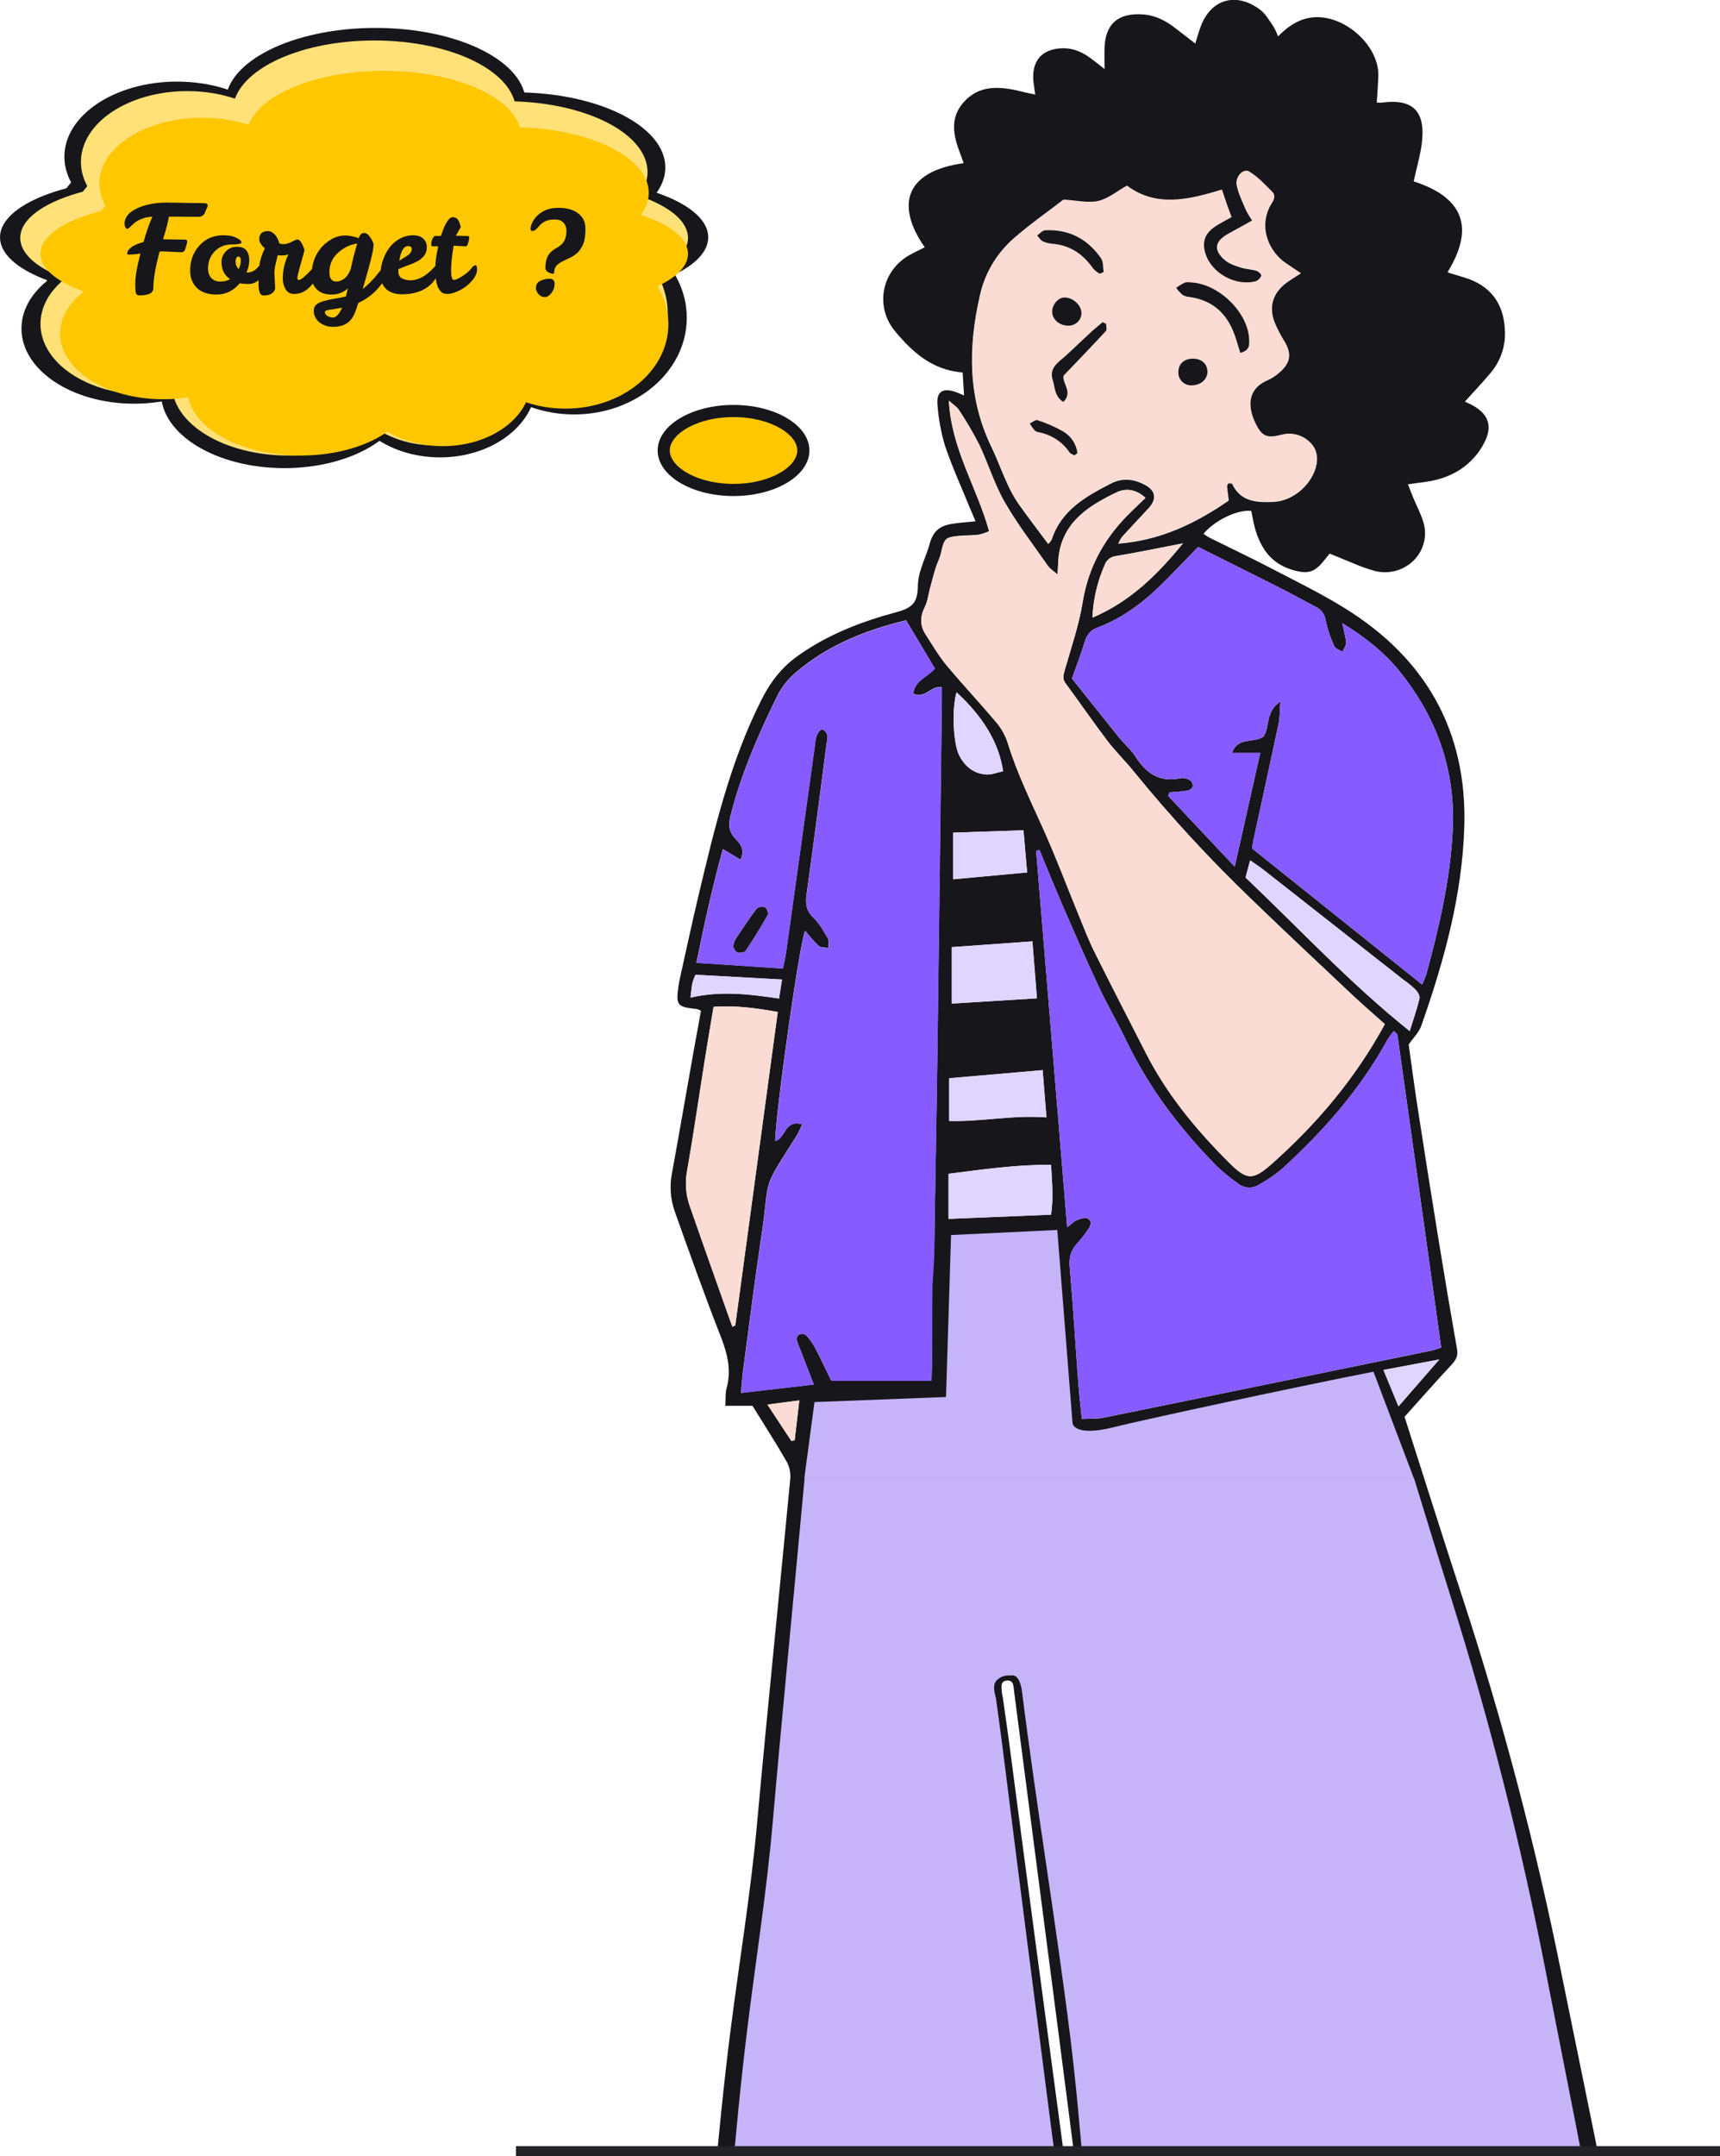 <svg width="170" height="213" viewBox="0 0 170 213" fill="none" xmlns="http://www.w3.org/2000/svg">
<g clip-path="url(#clip0_4_1272)">
<path d="M143.089 26.858C145.475 22.965 145.154 19.663 139.728 17.92C140.025 16.489 140.471 15.082 140.578 13.654C140.787 10.839 139.444 9.742 136.6 10.136C136.425 10.146 136.25 10.146 136.076 10.136C136.129 9.277 136.192 8.438 136.23 7.598C136.354 4.912 133.724 2.229 130.998 1.765C129.124 1.444 127.652 2.234 126.318 3.597C126.198 3.258 126.047 2.931 125.867 2.619C125.459 2.042 125.1 1.378 124.55 0.963C122.154 -0.845 119.626 -0.074 118.642 2.71C118.427 3.32 118.251 3.941 118.138 4.303L116.208 2.811C115.257 2.065 114.22 1.514 112.973 1.425C110.517 1.247 109.239 2.363 109.169 4.748C109.149 5.393 109.169 6.038 109.169 6.824C108.672 6.432 108.247 6.083 107.803 5.757C107 5.161 106.115 4.755 105.077 4.767C103.147 4.79 102.062 5.841 102.12 7.715C102.137 8.212 102.238 8.71 102.32 9.345C101.958 9.268 101.633 9.202 101.312 9.127C100.991 9.052 100.706 8.975 100.402 8.909C98.472 8.506 96.644 8.501 95.233 10.112C93.855 11.688 94.224 13.396 94.888 15.129C95.011 15.45 95.129 15.778 95.245 16.116C89.301 16.944 88.584 20.406 91.399 24.426C90.724 24.787 89.998 25.078 89.385 25.519C88.829 25.919 88.361 26.423 88.009 27.003C87.658 27.582 87.431 28.224 87.341 28.891C87.25 29.558 87.3 30.236 87.485 30.884C87.671 31.532 87.989 32.137 88.42 32.663C90.147 34.757 92.101 36.551 95.146 36.798C95.192 37.579 95.235 38.268 95.283 39.068C94.962 38.932 94.781 38.847 94.593 38.775C93.206 38.245 92.519 38.646 92.663 40.044C92.765 41.406 93.017 42.754 93.414 44.064C94.108 46.128 95.023 48.121 95.848 50.145C96.017 50.56 96.198 50.971 96.422 51.498C95.597 51.583 94.888 51.625 94.188 51.733C92.779 51.944 92.207 52.512 91.853 53.827C91.645 54.597 91.298 55.328 91.062 56.093C90.874 56.611 90.76 57.152 90.724 57.7C90.707 59.456 90.323 60.005 88.589 60.474C85.106 61.412 81.791 62.691 78.843 64.797C77.236 65.944 76.141 67.377 75.268 69.112C72.132 75.313 70.588 81.981 68.996 88.642C68.376 91.257 67.816 93.884 67.23 96.506C67.165 96.804 67.105 97.102 67.061 97.402C66.793 99.318 66.919 99.468 68.878 99.677C69.018 99.717 69.154 99.771 69.283 99.839C69.042 101.234 68.764 102.653 68.511 104.089C67.811 108.031 67.131 111.976 66.412 115.914C66.167 117.167 66.263 118.46 66.69 119.666C68.137 123.729 69.584 127.803 71.157 131.818C71.847 133.57 72.335 135.251 71.818 137.118C71.676 137.632 71.731 138.197 71.69 138.87H74.373C75.521 140.725 76.708 142.562 77.791 144.455C78.061 144.992 78.168 145.593 78.098 146.188C77.022 157.485 75.859 168.774 74.831 180.076C74.207 186.943 73.073 193.742 72.202 200.574C71.529 205.854 71.015 211.152 70.53 216.448C69.782 224.624 69.084 232.804 68.434 240.987C67.594 251.748 66.378 262.487 66.431 273.297C66.455 273.644 66.392 273.99 66.248 274.308C66.104 274.626 65.883 274.905 65.604 275.122C64.084 276.414 62.806 277.894 62.987 280.047C63.04 280.69 63.206 281.323 63.346 282.118C62.263 283.837 62.109 285.946 61.988 288.064C61.768 291.994 65.454 294.133 69.133 293.223C71.493 292.649 73.524 291.387 75.553 290.139C76.038 289.843 76.506 289.52 76.954 289.173C78.508 287.958 80.298 287.165 82.059 286.279C85.38 284.604 88.572 282.697 91.802 280.833C92.417 280.476 92.977 280.263 93.689 280.336C96.279 280.594 98.878 280.805 101.468 281.072C103.249 281.253 105.012 281.239 106.739 280.755C108.134 280.368 108.561 279.799 108.566 278.476C108.598 270.52 108.626 262.564 108.65 254.607C108.65 250.451 108.59 246.295 108.65 242.139C108.715 238.368 108.074 234.669 107.589 230.954C106.72 224.272 105.796 217.585 104.899 210.92C104.001 204.254 103.104 197.551 102.216 190.883C101.44 185.058 100.67 179.231 99.908 173.403C99.666 171.497 99.382 169.59 99.114 167.683C99.095 167.533 99.034 167.385 99.03 167.235C99.015 166.766 98.788 166.077 99.512 166.011C100.236 165.945 100.163 166.649 100.236 167.13C101.715 178.486 103.193 189.841 104.667 201.196C105.907 210.692 107.08 220.193 108.433 229.676C109.248 235.445 110.363 241.168 111.251 246.931C112.119 252.592 112.869 258.268 113.663 263.939C114.411 269.31 115.154 274.681 115.892 280.052C116.119 281.663 116.575 281.961 118.193 281.48C122.724 280.132 127.242 278.746 131.772 277.397C132.853 277.076 133.96 276.846 135.222 276.531C135.62 278.659 136.098 280.547 135.063 282.55C134.585 283.505 134.43 284.583 134.619 285.629C135.385 289.091 135.875 292.606 136.086 296.141C136.202 298.278 137.019 300.29 137.977 302.216C139.95 306.203 145.021 308.616 149.486 307.737C151.602 307.321 153.568 306.658 155.315 305.326C157.423 303.721 158.463 301.742 158.258 299.148C158.217 298.644 158.197 298.139 158.164 297.544C159.638 297.154 160.007 296.052 159.939 294.743C159.879 293.636 159.867 292.506 159.616 291.436C158.675 287.449 155.922 285.233 151.959 284.281C151.202 284.098 150.427 283.987 149.675 283.847C148.678 282.242 146.037 275.049 145.962 273.602C147.981 273.103 150.034 272.575 152.094 272.089C155.587 271.268 159.09 270.49 162.578 269.655C163.384 269.452 164.168 269.171 164.916 268.815C166.674 268.001 167.162 267.173 166.928 265.297C166.587 262.584 166.17 259.877 165.796 257.166C162.921 236.217 158.523 215.531 154.301 194.817C151.786 182.34 148.539 170.013 144.577 157.896C142.647 152.016 140.795 146.11 138.821 139.954C140.223 138.394 141.774 136.628 143.378 134.909C143.822 134.44 144.141 134.025 144.018 133.319C143.394 129.777 142.794 126.232 142.218 122.683C141.502 118.281 140.804 113.877 140.124 109.469C139.789 107.316 139.509 105.153 139.229 103.179C139.711 102.489 140.247 101.975 140.467 101.352C142.72 94.958 144.524 88.452 144.727 81.65C145.007 72.323 141.007 65.085 132.906 60.073C130.54 58.607 128.014 57.381 125.534 56.086C123.558 55.059 121.542 54.109 119.549 53.117C119.34 53.002 119.14 52.875 118.948 52.734C120.041 51.409 122.304 50.312 123.674 50.471C123.788 51.022 123.877 51.613 124.038 52.186C124.579 54.083 125.568 55.61 127.63 56.26C129.256 56.771 129.951 56.574 130.981 55.225C131.104 55.066 131.234 54.913 131.42 54.686C132.192 55 132.945 55.319 133.71 55.624C134.421 55.936 135.155 56.198 135.905 56.407C136.59 56.578 137.31 56.566 137.989 56.375C138.668 56.184 139.282 55.819 139.768 55.318C140.253 54.818 140.592 54.201 140.748 53.53C140.905 52.86 140.875 52.161 140.66 51.505C140.418 50.734 140.032 50.007 139.719 49.259C139.547 48.85 139.391 48.438 139.154 47.837C139.791 47.751 140.288 47.682 140.783 47.619C142.425 47.408 143.943 46.831 145.154 45.743C145.874 45.097 146.449 44.313 146.842 43.44C147.508 41.929 146.994 40.82 145.511 40.023C145.284 39.903 145.048 39.788 144.787 39.671C145.67 38.69 146.543 37.773 147.354 36.805C148.351 35.61 148.844 34.092 148.734 32.557C148.611 29.914 147.272 28.176 144.686 27.398C144.203 27.247 143.697 27.102 143.205 26.95C143.159 26.935 143.125 26.891 143.089 26.858ZM81.248 72.034C80.635 72.393 80.628 73.019 80.546 73.603C79.596 80.425 78.646 87.247 77.697 94.069C77.625 94.599 77.49 95.122 77.379 95.669L68.832 95.101C69.618 91.227 70.424 87.549 71.449 83.876L73.184 84.922C73.683 83.909 73.123 83.309 72.68 82.844C71.97 82.103 71.999 81.374 72.224 80.499C73.285 76.348 74.995 72.436 76.894 68.603C77.348 67.749 77.971 66.99 78.727 66.37C81.887 63.676 85.675 62.212 89.559 61.272C90.541 62.913 91.469 64.475 92.398 66.035C91.708 66.853 90.415 67.191 90.268 68.505C91.424 69.096 92.017 67.67 93.09 67.89C93.09 68.275 93.09 68.674 93.09 69.063C92.944 80.865 92.794 92.67 92.642 104.478C92.555 110.86 92.417 117.241 92.335 123.625C92.321 124.601 92.065 125.328 91.206 125.95C90.188 126.739 89.228 127.597 88.333 128.518C88.159 128.684 88.193 129.053 88.133 129.327C88.463 129.369 88.871 129.562 89.098 129.423C89.542 129.189 89.884 128.776 90.278 128.447C90.837 127.978 91.243 127.31 92.145 127.115C92.123 130.296 92.164 133.361 92.063 136.387H82.158C81.624 135.296 81.108 134.189 80.539 133.103C80.299 132.657 79.998 132.245 79.644 131.879C79.523 131.752 79.162 131.75 78.964 131.82C78.886 131.88 78.826 131.958 78.787 132.046C78.749 132.135 78.734 132.231 78.744 132.327C78.833 132.668 78.953 133.002 79.101 133.324C79.519 134.409 79.941 135.493 80.43 136.762L73.237 137.594C73.314 136.741 73.35 136.093 73.434 135.453C74.033 130.997 74.588 126.51 75.258 122.052C76.158 116.085 75.123 117.863 78.66 112.314C78.901 111.95 79.053 111.544 79.294 111.064C77.509 110.536 77.659 112.485 76.612 112.705C76.735 109.265 79.038 93.063 79.579 91.944C79.99 92.469 80.436 92.968 80.913 93.438C81.12 93.621 81.538 93.581 81.859 93.645C81.859 93.335 81.977 92.962 81.839 92.73C81.403 91.984 80.971 91.194 80.351 90.603C79.627 89.899 79.608 89.17 79.728 88.283C80.409 83.358 81.053 78.433 81.69 73.507C81.767 73.015 81.994 72.405 81.248 72.034ZM102.409 84.05L102.74 83.958C103.464 85.717 104.173 87.476 104.93 89.231C106.124 91.977 107.314 94.728 108.583 97.439C109.441 99.281 110.479 101.044 111.359 102.878C113.569 107.473 116.618 111.488 120.203 115.138C120.868 115.778 121.583 116.367 122.343 116.899C122.624 117.133 122.976 117.274 123.345 117.301C123.715 117.327 124.084 117.238 124.398 117.047C125.211 116.604 125.976 116.083 126.682 115.492C130.808 111.739 134.457 107.59 137.133 102.702C137.32 102.403 137.527 102.115 137.753 101.842C137.931 102.029 138.102 102.123 138.119 102.238C139.567 112.508 141 122.779 142.445 133.122C142.116 133.239 141.782 133.34 141.444 133.424C130.647 135.642 119.851 137.849 109.053 140.048C108.418 140.177 107.743 140.127 106.923 140.17C106.795 138.873 106.655 137.726 106.571 136.577C106.288 132.789 106.066 128.996 105.729 125.216C105.647 124.277 105.791 123.539 106.438 122.854C106.816 122.435 107.166 121.993 107.487 121.531C107.774 121.142 107.999 120.642 107.487 120.358C107.246 120.218 106.747 120.401 106.409 120.541C106.115 120.661 105.883 120.926 105.475 121.245C104.443 108.707 103.427 96.379 102.409 84.05ZM113.217 49.181C112.758 49.62 112.363 50 111.962 50.377C109.309 52.88 107.596 55.835 107.007 59.459C106.636 61.743 105.864 63.969 105.227 66.209C105.097 66.678 104.986 67.043 105.307 67.48C106.698 69.373 108.03 71.305 109.451 73.177C110.254 74.232 111.224 75.168 112.059 76.204C115.74 80.729 119.709 85.026 123.942 89.069C127.158 92.176 130.424 95.233 133.681 98.298C134.72 99.273 135.803 100.207 136.87 101.159C133.994 106.441 130.226 110.93 125.773 114.889C123.812 116.636 123.252 116.625 121.38 114.746C118.213 111.568 115.373 108.144 113.325 104.157C111.603 100.803 109.876 97.454 108.194 94.072C107.606 92.899 107.13 91.653 106.629 90.431C105.49 87.657 104.436 84.85 103.215 82.112C101.929 79.232 100.53 76.406 99.597 73.385C99.366 72.658 98.994 71.981 98.501 71.389C96.89 69.471 95.163 67.637 93.558 65.718C92.779 64.78 92.162 63.711 91.493 62.686C90.919 61.802 90.91 60.917 91.402 59.956C91.694 59.388 91.754 58.708 91.925 58.08C92.106 57.411 92.277 56.74 92.483 56.079C92.632 55.598 92.885 55.141 92.994 54.658C93.334 53.133 93.414 53.039 95.018 52.915C95.587 52.87 96.166 52.889 96.733 52.816C97.085 52.735 97.429 52.62 97.758 52.474C96.576 48.163 94.026 44.361 93.783 39.575C94.265 40.013 94.593 40.199 94.765 40.473C95.496 41.574 96.164 42.713 96.767 43.885C97.662 45.762 98.265 47.793 99.297 49.592C100.561 51.796 102.134 53.834 103.596 55.924C103.796 56.208 104.132 56.393 104.523 56.743C104.585 55.858 104.573 55.223 104.682 54.608C105.241 51.423 107.712 49.904 110.375 48.623C111.296 48.201 112.281 48.323 113.217 49.181ZM115.463 78.627L115.574 78.273C116.179 78.222 116.78 78.203 117.385 78.097C117.503 78.07 117.612 78.015 117.703 77.938C117.794 77.861 117.865 77.763 117.909 77.654C117.906 77.534 117.874 77.416 117.815 77.31C117.756 77.204 117.673 77.113 117.571 77.044C117.304 76.888 116.99 76.825 116.681 76.866C114.584 77.335 113.265 76.366 112.218 74.727C111.784 74.044 111.128 73.5 110.614 72.865C109.012 70.878 107.427 68.878 105.946 67.025C106.428 65.693 106.853 64.562 107.207 63.41C107.415 62.735 107.731 62.275 108.447 62.003C110.664 61.171 112.57 59.836 114.259 58.251C115.706 56.883 117.052 55.417 118.42 54.029C121.098 55.368 123.824 56.719 126.538 58.091C127.693 58.673 128.817 59.311 129.968 59.904C130.25 60.023 130.495 60.211 130.68 60.45C130.864 60.689 130.981 60.971 131.02 61.267C131.207 62.156 131.498 63.022 131.886 63.847C131.99 64.081 132.412 64.208 132.689 64.384C132.815 64.084 133.056 63.779 133.041 63.488C133.008 62.923 132.831 62.364 132.663 61.553C135.044 63.019 136.94 64.55 138.481 66.499C142.08 71.049 143.854 76.169 143.586 81.915C143.361 86.794 142.259 91.531 140.973 96.234C140.855 96.583 140.718 96.926 140.563 97.261L123.754 83.815C123.809 83.44 123.826 83.241 123.87 83.046C124.707 79.183 125.558 75.325 126.378 71.46C126.504 70.862 126.477 70.233 126.545 69.29C124.984 70.362 125.546 71.959 124.842 72.792C123.829 73.442 122.359 72.759 121.761 74.38H124.557C123.71 78.147 122.907 81.728 122.036 85.609L115.463 78.627ZM128.569 26.994C127.896 27.444 127.392 27.724 126.957 28.082C125.701 29.124 125.392 30.442 125.968 31.922C126.248 32.576 126.578 33.209 126.957 33.814C127.64 34.987 127.527 35.857 126.494 36.76C126.154 37.074 125.766 37.335 125.344 37.534C123.206 38.437 123.274 40.234 124.075 41.871C124.697 43.144 125.204 43.353 126.622 42.98C127.101 42.849 127.607 42.842 128.09 42.961C128.572 43.079 129.015 43.319 129.372 43.656C130.166 44.359 130.299 45.297 129.992 46.313C129.473 48.018 127.727 49.489 125.891 49.578C124.253 49.655 122.622 49.594 121.79 47.807C121.759 47.741 121.52 47.767 121.387 47.748C121.327 47.877 121.243 47.983 121.25 48.055C121.291 48.501 121.356 48.942 121.421 49.463C118.191 51.686 114.736 53.384 110.524 53.708C110.624 53.473 110.748 53.249 110.894 53.039C111.76 52.101 112.642 51.163 113.509 50.225C114.375 49.287 114.232 48.461 113.125 47.88C112.018 47.298 110.906 47.204 109.825 47.755C107.311 49.036 104.875 50.422 103.934 53.3C103.848 53.462 103.735 53.61 103.599 53.736C102.581 52.366 101.582 51.074 100.646 49.749C100.217 49.114 99.847 48.444 99.541 47.746C98.989 46.545 98.54 45.297 97.966 44.108C95.643 39.288 95.684 34.305 96.837 29.246C97.305 27.041 98.489 25.041 100.214 23.539C101.83 22.132 103.591 20.908 105.089 19.754C106.37 19.827 107.502 20.113 108.51 19.888C109.519 19.663 110.372 18.924 111.359 18.375C114.268 20.551 117.506 19.747 120.746 18.762C120.934 19.334 121.071 19.768 121.228 20.197C121.385 20.626 121.53 21.023 121.691 21.461C121.107 21.79 120.598 22.045 120.126 22.353C119.055 23.056 118.746 23.929 119.122 25.115C119.735 27.043 122.133 28.357 124.111 27.81C124.239 27.753 124.355 27.672 124.451 27.572C124.547 27.471 124.622 27.353 124.67 27.224C124.707 27.137 124.398 26.809 124.188 26.755C123.706 26.605 123.156 26.593 122.663 26.438C122.133 26.269 121.554 26.093 121.139 25.753C119.889 24.731 120.022 23.849 121.448 23.084C122.205 22.676 122.95 22.252 123.771 21.799C123.534 21.456 123.322 21.098 123.134 20.727C122.803 19.934 122.41 19.146 122.234 18.319C122.058 17.491 122.847 16.639 123.421 16.972C124.28 17.472 124.984 18.244 125.696 18.956C126.239 19.498 125.696 19.998 125.454 20.472C124.364 22.763 125.549 24.909 126.902 25.913C127.3 26.145 127.688 26.391 128.569 26.994ZM76.872 99.965C75.456 110.395 74.064 120.656 72.672 130.924L72.4 131.07C72.342 130.927 72.279 130.786 72.228 130.64C70.861 126.764 69.478 122.901 68.127 119.01C67.762 117.897 67.692 116.713 67.925 115.567C68.537 112.075 69.042 108.566 69.599 105.064C69.891 103.223 70.204 101.384 70.523 99.461C72.655 99.304 74.648 99.562 76.872 99.965ZM137.663 287.496C137.33 285.725 136.911 284.302 136.824 282.857C136.691 280.666 137.152 278.443 136.23 276.241L144.558 273.963C145.624 277.373 146.63 280.587 147.665 283.898C143.923 283.917 140.853 285.467 137.666 287.505L137.663 287.496ZM149.04 299.415L148.714 299.551C149.026 300.163 149.358 300.764 149.643 301.385C149.974 302.013 150.237 302.672 150.427 303.353C150.632 304.305 149.966 304.744 149.016 304.423C147.899 304.045 147.626 303.175 147.487 302.176C147.411 301.424 147.263 300.682 147.045 299.957C146.944 299.666 146.413 299.3 146.14 299.345C145.868 299.389 145.549 299.854 145.417 300.194C145.284 300.534 145.417 300.897 145.477 301.235C145.622 301.979 145.795 302.717 145.959 303.456C146.099 304.038 146.073 304.58 145.518 304.943C144.9 305.349 144.29 305.133 143.781 304.758C142.856 304.077 142.229 303.084 142.023 301.974C141.673 300.243 141.374 298.503 141.077 296.763C141.049 296.397 141.049 296.03 141.077 295.665C141.639 295.503 142.175 295.334 142.72 295.196C145.11 294.588 147.544 294.52 150.003 294.579C152.979 294.649 152.987 294.642 154.477 297.178C154.878 297.86 155.331 298.543 155.225 299.399C154.186 299.415 154.166 299.427 153.826 298.808C153.445 298.104 153.03 297.464 152.186 297.166C152.815 298.479 153.942 299.626 153.433 301.596C152.417 300.454 151.986 299.127 150.504 298.376C151.322 300.138 152.784 301.39 152.299 303.452C150.372 302.654 150.446 300.44 149.042 299.415H149.04ZM123.556 84.986C124.058 85.337 124.482 85.607 124.873 85.924C129.489 89.542 134.1 93.164 138.708 96.79C139.13 97.084 139.53 97.409 139.902 97.761C140.117 97.995 140.351 98.387 140.29 98.645C140.049 99.66 139.707 100.65 139.326 101.856C133.374 97.092 128.402 91.719 123.105 86.688C123.266 86.1 123.392 85.621 123.558 84.986H123.556ZM93.751 120.401V115.944C97.129 115.52 100.441 115.032 103.883 115.06C103.975 116.761 104.139 118.292 103.883 119.985L93.751 120.401ZM102.04 92.986C102.195 94.942 102.337 96.769 102.482 98.615L94.07 99.135V93.56L102.04 92.986ZM93.814 106.509L103.049 105.707C103.181 107.332 103.29 108.756 103.43 110.372C100.067 110.116 96.967 110.82 93.814 110.724V106.509ZM101.517 86.179L94.212 86.855V82.253L101.157 82.019C101.292 83.534 101.403 84.835 101.519 86.186L101.517 86.179ZM116.924 53.673C114.432 56.703 111.786 59.377 107.972 61.014C108.046 59.224 108.455 57.462 109.178 55.814C109.259 55.577 109.408 55.368 109.607 55.211C109.806 55.053 110.048 54.955 110.303 54.927C112.435 54.575 114.563 54.142 116.924 53.673ZM63.37 286.155C63.737 284.016 65.339 283.274 67.02 282.228C65.24 282.031 64.463 283.038 63.513 283.713C63.713 283.176 63.986 282.668 64.326 282.203C65.107 281.164 66.767 280.439 67.544 280.889C68.644 281.527 69.715 282.233 70.438 283.516C69.618 284.255 68.882 285.045 68.026 285.664C66.721 286.602 65.061 287.032 64.135 288.509C63.411 287.857 63.503 287.308 63.964 286.792C64.953 285.69 65.894 284.527 67.363 283.962C67.587 283.875 67.737 283.603 68.016 283.324C66.562 283.357 66.562 283.356 63.361 286.164L63.37 286.155ZM154.316 295.142C155.339 295.484 156.144 295.63 156.61 296.413C157.884 298.566 157.155 302.3 155.163 303.918C153.17 305.537 150.748 306.35 148.147 306.55C147.513 306.599 146.864 306.47 146.099 306.414C146.381 306.036 146.643 305.645 146.883 305.241C147.049 304.874 147.192 304.498 147.313 304.115C148.099 305.344 148.944 305.788 150.065 305.483C151.134 305.194 151.797 304.12 152.987 304.029C153.06 304.002 153.126 303.958 153.177 303.9C153.228 303.842 153.263 303.773 153.279 303.698C153.225 302.553 154.485 302.105 154.726 301.118C154.784 300.883 155.066 300.649 155.298 300.499C156.33 299.795 156.545 299.345 156.043 298.214C155.592 297.253 154.994 296.359 154.313 295.151L154.316 295.142ZM99.145 76.188C98.547 76.312 98.009 76.545 97.488 76.509C96.255 76.427 95.392 75.731 94.835 74.671C94.212 73.498 94.05 70.078 94.545 68.39C97.177 70.794 98.74 73.399 99.145 76.188ZM72.897 286.621C71.768 287.559 70.906 288.366 69.958 289.053C69.302 289.536 68.579 289.925 67.809 290.207C67.388 290.346 66.928 290.327 66.52 290.154C66.113 289.98 65.787 289.665 65.606 289.269C65.283 288.566 65.483 288.155 66.627 287.571C68.209 286.764 69.635 285.796 70.644 284.325C70.718 284.217 70.885 284.168 71.107 284.034L72.897 286.621ZM76.998 98.643C74.064 98.199 71.208 97.866 68.248 98.551C68.328 97.909 68.357 97.507 68.434 97.116C68.514 96.835 68.615 96.561 68.738 96.295L77.294 96.764C77.181 97.449 77.097 97.979 76.995 98.631L76.998 98.643ZM142.059 304.655C139.953 303.442 138.829 301.573 138.279 299.366C138.023 298.341 139.077 296.859 140.066 296.516C140.365 297.834 140.804 299.148 140.93 300.489C141.065 301.955 141.277 303.358 142.059 304.655ZM73.215 287.585C73.673 288.289 73.968 288.812 73.249 289.304C71.538 290.477 69.746 291.502 67.7 291.99C65.582 292.492 63.443 290.998 63.102 288.802C63.826 289.037 64.463 289.142 64.864 289.961C65.469 291.19 66.726 291.657 68.028 291.134C69.104 290.695 70.069 289.977 71.037 289.318C71.782 288.802 72.453 288.195 73.215 287.585ZM81.137 282.953C83.595 280.842 86.787 279.759 88.895 280.324L81.76 284.435C81.499 283.814 81.316 283.368 81.137 282.953ZM142.257 134.292L138.223 138.927L136.735 135.329L142.257 134.292ZM78.546 142.266L78.221 142.353L75.849 138.751L79 138.34C78.838 139.747 78.691 140.998 78.546 142.257V142.266ZM83.95 279.939C83.965 280.045 83.979 280.15 83.991 280.256L80.655 282.036C80.153 281.248 79.728 280.587 79.132 279.656L83.95 279.939ZM135.483 284.782L135.893 284.698C136.047 285.96 136.679 287.151 136.522 288.451L136.148 288.512L135.483 284.782Z" fill="#17161B"/>
<path d="M81.248 72.035C81.994 72.406 81.767 73.016 81.702 73.527C81.065 78.452 80.421 83.377 79.74 88.303C79.62 89.189 79.627 89.916 80.363 90.622C80.983 91.213 81.415 92.004 81.851 92.749C81.989 92.984 81.873 93.355 81.871 93.664C81.55 93.601 81.132 93.641 80.925 93.458C80.448 92.988 80.002 92.489 79.591 91.964C79.051 93.082 76.747 109.284 76.624 112.725C77.671 112.49 77.521 110.548 79.306 111.083C79.065 111.552 78.903 111.97 78.672 112.333C75.135 117.882 76.17 116.105 75.27 122.071C74.6 126.527 74.045 131.005 73.447 135.473C73.362 136.113 73.326 136.76 73.249 137.614L80.442 136.781C79.96 135.512 79.531 134.436 79.113 133.343C78.965 133.021 78.845 132.688 78.756 132.346C78.746 132.251 78.761 132.154 78.8 132.066C78.838 131.977 78.899 131.899 78.976 131.84C79.176 131.769 79.535 131.772 79.656 131.898C80.01 132.265 80.311 132.677 80.551 133.122C81.12 134.204 81.637 135.311 82.17 136.406H92.075C92.176 133.38 92.135 130.308 92.157 127.135C92.157 127.135 92.333 124.621 92.347 123.645C92.43 117.261 92.567 110.879 92.654 104.497C92.815 92.695 92.964 80.891 93.103 69.082C93.103 68.681 93.103 68.283 93.103 67.91C92.029 67.689 91.436 69.115 90.28 68.524C90.427 67.211 91.728 66.882 92.413 66.055L89.571 61.291C85.687 62.229 81.9 63.695 78.739 66.39C77.983 67.01 77.36 67.768 76.906 68.623C75.007 72.455 73.287 76.362 72.236 80.518C72.011 81.4 71.995 82.13 72.692 82.864C73.135 83.333 73.695 83.928 73.196 84.942L71.461 83.896C70.436 87.569 69.63 91.246 68.844 95.121L77.391 95.688C77.502 95.142 77.632 94.619 77.709 94.089C78.665 87.268 79.614 80.446 80.558 73.623C80.628 73.02 80.635 72.394 81.248 72.035ZM72.472 93.516C72.519 93.249 72.6 92.988 72.713 92.74C73.382 91.734 74.052 90.73 74.783 89.768C74.892 89.679 75.023 89.619 75.164 89.593C75.304 89.567 75.449 89.576 75.584 89.621C75.777 89.726 75.97 90.2 75.878 90.362C75.192 91.58 74.456 92.772 73.671 93.939C73.565 94.096 73.104 94.133 72.856 94.063C72.682 94.013 72.583 93.695 72.465 93.516H72.472Z" fill="#865BFF"/>
<path d="M102.409 84.051C103.427 96.381 104.443 108.708 105.475 121.237C105.883 120.92 106.114 120.655 106.409 120.533C106.746 120.392 107.246 120.21 107.487 120.35C107.998 120.646 107.774 121.145 107.487 121.523C107.166 121.985 106.816 122.427 106.438 122.846C105.791 123.531 105.646 124.267 105.728 125.207C106.066 128.988 106.288 132.781 106.57 136.568C106.655 137.718 106.795 138.865 106.922 140.162C107.743 140.119 108.418 140.162 109.053 140.04C119.852 137.851 130.649 135.643 141.443 133.416C141.782 133.332 142.116 133.231 142.444 133.114C140.997 122.771 139.564 112.5 138.119 102.23C138.102 102.115 137.931 102.021 137.752 101.834C137.527 102.107 137.32 102.395 137.132 102.694C134.457 107.582 130.807 111.722 126.682 115.484C125.976 116.075 125.211 116.596 124.398 117.039C124.083 117.23 123.715 117.319 123.345 117.293C122.975 117.266 122.624 117.125 122.342 116.891C121.583 116.359 120.867 115.77 120.202 115.129C116.618 111.48 113.568 107.465 111.359 102.87C110.478 101.036 109.429 99.272 108.582 97.431C107.313 94.715 106.124 91.964 104.93 89.223C104.172 87.475 103.468 85.704 102.739 83.95L102.409 84.051Z" fill="#865BFF"/>
<path d="M113.217 49.183C112.281 48.324 111.287 48.202 110.382 48.643C107.729 49.924 105.249 51.444 104.689 54.629C104.58 55.243 104.592 55.879 104.53 56.763C104.139 56.423 103.806 56.228 103.603 55.944C102.142 53.85 100.569 51.812 99.305 49.612C98.272 47.813 97.669 45.786 96.774 43.906C96.171 42.733 95.503 41.594 94.772 40.493C94.6 40.219 94.289 40.024 93.79 39.595C94.031 44.382 96.583 48.184 97.766 52.494C97.436 52.641 97.093 52.755 96.74 52.837C96.173 52.909 95.594 52.891 95.025 52.935C93.421 53.059 93.336 53.153 93.001 54.678C92.892 55.163 92.639 55.616 92.49 56.099C92.285 56.761 92.113 57.431 91.932 58.1C91.761 58.726 91.691 59.406 91.409 59.976C90.927 60.938 90.927 61.822 91.501 62.706C92.169 63.731 92.786 64.8 93.566 65.739C95.17 67.664 96.897 69.491 98.508 71.41C99.001 72.001 99.373 72.678 99.604 73.406C100.532 76.426 101.932 79.252 103.222 82.133C104.443 84.87 105.497 87.677 106.636 90.452C107.137 91.674 107.601 92.909 108.201 94.092C109.89 97.462 111.61 100.811 113.332 104.177C115.38 108.164 118.22 111.588 121.387 114.766C123.259 116.642 123.819 116.656 125.78 114.909C130.231 110.95 133.999 106.466 136.877 101.179C135.811 100.227 134.728 99.303 133.688 98.318C130.431 95.253 127.174 92.197 123.949 89.089C119.716 85.046 115.747 80.749 112.066 76.225C111.231 75.188 110.262 74.252 109.458 73.197C108.037 71.32 106.706 69.393 105.314 67.5C104.993 67.064 105.104 66.693 105.234 66.229C105.871 63.989 106.643 61.773 107.014 59.479C107.603 55.855 109.304 52.912 111.969 50.398C112.363 50.001 112.758 49.621 113.217 49.183Z" fill="#FADCD4"/>
<path d="M115.463 78.629L122.036 85.604C122.907 81.722 123.711 78.141 124.557 74.374H121.761C122.36 72.754 123.829 73.436 124.842 72.786C125.546 71.954 124.984 70.357 126.545 69.285C126.477 70.223 126.504 70.856 126.379 71.454C125.561 75.319 124.707 79.177 123.87 83.04C123.826 83.235 123.809 83.434 123.754 83.81L140.563 97.255C140.719 96.92 140.855 96.578 140.973 96.228C142.259 91.526 143.362 86.788 143.586 81.91C143.854 76.164 142.081 71.044 138.481 66.494C136.94 64.545 135.044 63.013 132.663 61.547C132.832 62.359 133.008 62.917 133.042 63.482C133.056 63.773 132.815 64.078 132.689 64.378C132.412 64.202 131.99 64.085 131.886 63.841C131.498 63.016 131.207 62.15 131.02 61.261C130.982 60.965 130.864 60.683 130.68 60.444C130.495 60.205 130.25 60.017 129.968 59.899C128.817 59.305 127.693 58.667 126.538 58.086C123.824 56.714 121.098 55.363 118.42 54.023C117.052 55.431 115.704 56.887 114.259 58.245C112.57 59.842 110.665 61.177 108.448 61.998C107.724 62.265 107.415 62.725 107.208 63.405C106.853 64.556 106.416 65.687 105.946 67.019C107.427 68.872 109.012 70.873 110.614 72.859C111.128 73.495 111.784 74.032 112.218 74.721C113.265 76.363 114.585 77.318 116.681 76.86C116.99 76.819 117.304 76.882 117.571 77.038C117.673 77.107 117.757 77.198 117.815 77.304C117.874 77.41 117.906 77.528 117.909 77.648C117.865 77.758 117.794 77.855 117.703 77.932C117.612 78.01 117.503 78.064 117.385 78.092C116.789 78.197 116.179 78.216 115.574 78.267L115.463 78.629Z" fill="#865BFF"/>
<path d="M128.569 26.995C127.689 26.392 127.3 26.146 126.934 25.874C125.578 24.87 124.393 22.724 125.486 20.432C125.711 19.963 126.258 19.459 125.727 18.917C125.004 18.214 124.311 17.433 123.453 16.933C122.878 16.6 122.087 17.456 122.266 18.279C122.444 19.103 122.835 19.895 123.165 20.688C123.353 21.058 123.566 21.417 123.802 21.76C122.982 22.212 122.237 22.637 121.479 23.045C120.054 23.81 119.921 24.687 121.17 25.714C121.585 26.054 122.164 26.23 122.695 26.399C123.178 26.554 123.725 26.566 124.22 26.716C124.422 26.777 124.731 27.105 124.702 27.185C124.654 27.314 124.579 27.432 124.483 27.533C124.387 27.633 124.271 27.714 124.142 27.771C122.164 28.317 119.766 27.004 119.154 25.076C118.777 23.89 119.086 23.008 120.157 22.313C120.64 22.006 121.139 21.75 121.723 21.422C121.561 20.984 121.404 20.573 121.26 20.158C121.115 19.743 120.975 19.295 120.777 18.723C117.537 19.708 114.3 20.512 111.391 18.336C110.404 18.884 109.533 19.626 108.542 19.848C107.55 20.071 106.402 19.787 105.121 19.715C103.621 20.869 101.862 22.105 100.246 23.5C98.521 25.002 97.337 27.002 96.868 29.206C95.715 34.265 95.662 39.249 97.997 44.069C98.572 45.258 99.02 46.506 99.573 47.707C99.879 48.405 100.249 49.075 100.678 49.71C101.614 51.044 102.607 52.336 103.63 53.697C103.766 53.571 103.88 53.423 103.966 53.261C104.906 50.383 107.343 48.997 109.857 47.716C110.937 47.165 112.086 47.263 113.157 47.84C114.228 48.417 114.387 49.276 113.54 50.186C112.693 51.096 111.791 52.062 110.925 53C110.779 53.21 110.656 53.434 110.556 53.669C114.768 53.345 118.223 51.647 121.453 49.423C121.388 48.912 121.322 48.471 121.281 48.016C121.281 47.932 121.359 47.838 121.419 47.709C121.552 47.728 121.79 47.709 121.822 47.768C122.642 49.555 124.273 49.616 125.923 49.538C127.751 49.449 129.498 47.979 130.024 46.274C130.33 45.26 130.197 44.315 129.404 43.616C129.046 43.28 128.604 43.04 128.122 42.922C127.639 42.803 127.133 42.81 126.654 42.941C125.235 43.314 124.724 43.105 124.106 41.831C123.305 40.19 123.238 38.398 125.375 37.495C125.798 37.296 126.186 37.035 126.526 36.721C127.558 35.818 127.672 34.941 126.989 33.775C126.61 33.17 126.279 32.537 126 31.883C125.423 30.403 125.732 29.084 126.989 28.043C127.392 27.724 127.896 27.445 128.569 26.995ZM122.591 34.859C122.439 34.369 122.304 33.951 122.181 33.534C121.503 31.275 120.138 29.727 117.632 29.347C117.372 29.334 117.119 29.263 116.891 29.141C116.651 28.93 116.435 28.694 116.247 28.437C116.515 28.242 116.799 28.068 117.096 27.919C117.298 27.872 117.507 27.866 117.711 27.902C120.464 28.02 123.397 30.9 123.462 33.566C123.474 34.043 123.551 34.601 122.591 34.859ZM108.986 31.826L109.323 31.997C109.323 32.232 109.43 32.565 109.307 32.701C107.97 34.15 106.595 35.569 105.123 37.108C104.926 37.812 106.108 38.75 105.095 39.709C104.219 39.158 104.282 38.274 104.048 37.539C103.814 36.805 104.079 36.217 104.709 35.687C105.801 34.765 106.81 33.749 107.864 32.783C108.223 32.445 108.612 32.143 108.986 31.826ZM109.089 26.868L108.687 27.046C108.448 26.908 108.232 26.736 108.045 26.537C107.102 25.177 105.874 24.276 104.147 24.098C103.785 24.079 103.429 23.999 103.095 23.864C102.853 23.751 102.697 23.472 102.504 23.268C102.767 23.09 103.022 22.768 103.295 22.754C105.669 22.637 107.502 23.639 108.817 25.51C109.058 25.855 109.005 26.408 109.089 26.868ZM103.992 30.797C103.992 30.126 104.557 29.432 105.148 29.389C106.009 29.331 106.928 30.163 106.889 30.97C106.884 31.134 106.845 31.295 106.775 31.445C106.705 31.594 106.605 31.728 106.481 31.84C106.357 31.951 106.212 32.037 106.053 32.093C105.895 32.149 105.726 32.174 105.558 32.166C104.704 32.166 103.992 31.547 103.992 30.797ZM117.832 35.431C118.676 35.401 119.294 35.888 119.342 36.627C119.39 37.366 118.761 38.018 117.87 38.065C117.689 38.081 117.505 38.06 117.333 38.002C117.16 37.944 117.003 37.851 116.87 37.728C116.738 37.606 116.634 37.458 116.566 37.294C116.497 37.129 116.466 36.952 116.474 36.775C116.454 35.987 116.985 35.464 117.827 35.431H117.832ZM106.494 44.752L106.195 44.986C106.031 44.888 105.809 44.827 105.712 44.686C105.368 44.176 104.923 43.738 104.403 43.397C103.884 43.056 103.299 42.819 102.685 42.699C102.529 42.678 102.382 42.614 102.262 42.514C102.086 42.299 101.925 42.072 101.78 41.836C102.021 41.717 102.349 41.438 102.533 41.503C103.415 41.786 104.265 42.158 105.068 42.612C105.46 42.839 105.792 43.151 106.038 43.524C106.284 43.897 106.438 44.32 106.486 44.761L106.494 44.752Z" fill="#FADCD4"/>
<path d="M76.872 99.967C74.648 99.564 72.655 99.305 70.528 99.453C70.209 101.376 69.895 103.206 69.604 105.056C69.046 108.558 68.542 112.067 67.93 115.559C67.697 116.705 67.767 117.889 68.132 119.002C69.478 122.883 70.861 126.756 72.233 130.633C72.284 130.778 72.347 130.919 72.404 131.062L72.677 130.916C74.064 120.658 75.456 110.397 76.872 99.967Z" fill="#FADCD4"/>
<path d="M123.559 84.986C123.392 85.622 123.267 86.1 123.117 86.68C128.424 91.71 133.387 97.084 139.338 101.847C139.709 100.642 140.062 99.652 140.303 98.636C140.363 98.378 140.129 97.982 139.914 97.752C139.542 97.4 139.143 97.075 138.72 96.781C134.11 93.157 129.498 89.535 124.886 85.915C124.485 85.608 124.06 85.336 123.559 84.986Z" fill="#E0D5FF"/>
<path d="M93.754 120.409L103.885 119.994C104.127 118.312 103.972 116.781 103.885 115.069C100.445 115.04 97.145 115.538 93.754 115.953V120.409Z" fill="#E0D5FF"/>
<path d="M102.043 92.994L94.082 93.564V99.139L102.494 98.618C102.34 96.777 102.197 94.953 102.043 92.994Z" fill="#E0D5FF"/>
<path d="M93.817 106.517V110.738C96.97 110.835 100.07 110.131 103.433 110.387C103.3 108.771 103.191 107.338 103.051 105.722L93.817 106.517Z" fill="#E0D5FF"/>
<path d="M101.52 86.188C101.404 84.837 101.293 83.535 101.16 82.018L94.215 82.252V86.861L101.52 86.188Z" fill="#E0D5FF"/>
<path d="M116.925 53.674C114.563 54.129 112.443 54.567 110.308 54.929C110.053 54.956 109.811 55.055 109.612 55.212C109.413 55.369 109.264 55.578 109.184 55.815C108.46 57.463 108.051 59.225 107.977 61.015C111.787 59.387 114.433 56.723 116.925 53.674Z" fill="#FADCD4"/>
<path d="M99.145 76.189C98.74 73.412 97.177 70.811 94.538 68.391C94.055 70.079 94.205 73.511 94.827 74.671C95.392 75.732 96.255 76.428 97.481 76.51C98.009 76.534 98.547 76.302 99.145 76.189Z" fill="#E0D5FF"/>
<path d="M76.995 98.632C77.097 97.98 77.181 97.459 77.292 96.755L68.735 96.286C68.613 96.552 68.511 96.826 68.431 97.107C68.354 97.499 68.325 97.9 68.246 98.542C71.201 97.855 74.062 98.188 76.995 98.632Z" fill="#E0D5FF"/>
<path d="M142.257 134.293L136.735 135.33L138.223 138.927L142.257 134.293Z" fill="#E0D5FF"/>
<path d="M78.546 142.258C78.691 140.999 78.838 139.737 79 138.332L75.85 138.742L78.221 142.345L78.546 142.258Z" fill="#FADCD4"/>
<path d="M72.465 93.517C72.583 93.695 72.682 94.014 72.86 94.063C73.101 94.134 73.569 94.096 73.675 93.939C74.457 92.773 75.193 91.58 75.883 90.362C75.974 90.201 75.781 89.727 75.588 89.621C75.453 89.577 75.308 89.567 75.168 89.593C75.028 89.619 74.897 89.68 74.787 89.769C74.064 90.731 73.386 91.734 72.718 92.741C72.6 92.988 72.515 93.249 72.465 93.517Z" fill="#17161B"/>
<path d="M122.591 34.859C123.556 34.601 123.474 34.043 123.462 33.565C123.397 30.898 120.463 28.018 117.711 27.9C117.507 27.864 117.297 27.87 117.096 27.917C116.798 28.066 116.514 28.24 116.247 28.435C116.434 28.692 116.65 28.928 116.891 29.139C117.118 29.261 117.372 29.332 117.631 29.345C120.138 29.725 121.491 31.273 122.181 33.532C122.304 33.952 122.439 34.369 122.591 34.859Z" fill="#17161B"/>
<path d="M108.985 31.826C108.611 32.143 108.223 32.445 107.863 32.778C106.809 33.745 105.801 34.76 104.708 35.682C104.078 36.212 103.806 36.78 104.047 37.535C104.288 38.29 104.218 39.153 105.094 39.704C106.107 38.747 104.925 37.809 105.123 37.103C106.594 35.565 107.969 34.146 109.306 32.696C109.429 32.565 109.323 32.227 109.323 31.993L108.985 31.826Z" fill="#17161B"/>
<path d="M109.089 26.868C109.004 26.399 109.062 25.855 108.816 25.503C107.502 23.627 105.68 22.63 103.294 22.748C103.022 22.762 102.766 23.083 102.503 23.261C102.696 23.465 102.853 23.744 103.094 23.857C103.429 23.992 103.784 24.072 104.146 24.091C105.871 24.27 107.101 25.17 108.044 26.531C108.232 26.73 108.448 26.901 108.686 27.04L109.089 26.868Z" fill="#17161B"/>
<path d="M103.992 30.797C103.992 31.548 104.716 32.167 105.558 32.167C105.726 32.175 105.895 32.15 106.053 32.094C106.212 32.038 106.358 31.951 106.481 31.84C106.605 31.729 106.705 31.595 106.775 31.445C106.845 31.296 106.884 31.135 106.889 30.971C106.928 30.164 106.009 29.329 105.148 29.39C104.552 29.432 103.98 30.126 103.992 30.797Z" fill="#17161B"/>
<path d="M117.827 35.431C116.985 35.464 116.454 35.987 116.468 36.775C116.461 36.952 116.492 37.129 116.561 37.294C116.629 37.458 116.733 37.606 116.865 37.729C116.998 37.851 117.155 37.944 117.328 38.002C117.5 38.06 117.684 38.082 117.865 38.065C118.755 38.018 119.39 37.401 119.337 36.627C119.284 35.853 118.671 35.401 117.827 35.431Z" fill="#17161B"/>
<path d="M106.486 44.762C106.437 44.321 106.283 43.897 106.037 43.525C105.79 43.152 105.458 42.84 105.065 42.613C104.262 42.159 103.413 41.787 102.53 41.504C102.347 41.438 102.031 41.717 101.777 41.837C101.923 42.073 102.084 42.3 102.26 42.515C102.379 42.615 102.526 42.679 102.682 42.7C103.297 42.82 103.881 43.057 104.401 43.398C104.92 43.739 105.365 44.177 105.71 44.687C105.806 44.827 106.028 44.888 106.192 44.987L106.486 44.762Z" fill="#17161B"/>
<path d="M104.5 121.5L94 122L93.5 138L80.5 138.5L79.5 146H139.732L135.749 135.5C128.082 137 113.2 140.2 110 141C106.8 141.8 106 141 106 140.5L104.5 121.5Z" fill="#C6B4F9"/>
</g>
<g clip-path="url(#clip1_4_1272)">
<path d="M142.017 26.878C144.312 22.984 144.004 19.681 138.785 17.938C139.071 16.507 139.5 15.099 139.602 13.67C139.804 10.855 138.511 9.757 135.776 10.152C135.608 10.162 135.44 10.162 135.272 10.152C135.323 9.293 135.383 8.453 135.421 7.613C135.539 4.927 133.01 2.244 130.388 1.779C128.585 1.458 127.169 2.248 125.886 3.611C125.77 3.273 125.625 2.945 125.452 2.633C125.06 2.056 124.714 1.392 124.185 0.977C121.881 -0.832 119.45 -0.06 118.503 2.724C118.296 3.334 118.127 3.956 118.018 4.317L116.162 2.825C115.247 2.079 114.25 1.528 113.05 1.439C110.688 1.261 109.458 2.377 109.391 4.763C109.372 5.408 109.391 6.053 109.391 6.839C108.913 6.447 108.504 6.098 108.077 5.772C107.305 5.176 106.453 4.77 105.455 4.782C103.599 4.805 102.555 5.856 102.611 7.731C102.627 8.228 102.724 8.725 102.803 9.361C102.455 9.284 102.142 9.218 101.833 9.143C101.525 9.068 101.251 8.99 100.959 8.925C99.102 8.521 97.343 8.516 95.986 10.128C94.661 11.704 95.016 13.412 95.654 15.146C95.772 15.467 95.886 15.796 95.998 16.134C90.28 16.962 89.591 20.424 92.299 24.445C91.649 24.806 90.951 25.097 90.361 25.538C89.826 25.938 89.376 26.443 89.038 27.022C88.7 27.602 88.481 28.244 88.395 28.912C88.308 29.579 88.356 30.256 88.534 30.905C88.712 31.553 89.018 32.158 89.433 32.684C91.095 34.779 92.974 36.573 95.902 36.82C95.947 37.601 95.988 38.291 96.035 39.09C95.726 38.954 95.552 38.87 95.371 38.797C94.037 38.267 93.376 38.668 93.515 40.066C93.613 41.429 93.855 42.777 94.236 44.087C94.905 46.152 95.784 48.146 96.578 50.17C96.74 50.585 96.914 50.996 97.13 51.524C96.336 51.608 95.654 51.65 94.981 51.758C93.626 51.969 93.076 52.537 92.735 53.853C92.536 54.623 92.201 55.355 91.974 56.119C91.794 56.637 91.684 57.178 91.649 57.726C91.633 59.483 91.264 60.032 89.596 60.501C86.245 61.44 83.057 62.718 80.221 64.825C78.676 65.972 77.623 67.405 76.783 69.141C73.766 75.344 72.281 82.013 70.75 88.676C70.153 91.291 69.615 93.919 69.051 96.541C68.989 96.839 68.93 97.137 68.889 97.438C68.631 99.354 68.752 99.504 70.636 99.713C70.771 99.753 70.902 99.807 71.026 99.875C70.794 101.271 70.527 102.69 70.283 104.126C69.61 108.069 68.956 112.015 68.264 115.954C68.029 117.207 68.121 118.501 68.531 119.707C69.924 123.77 71.316 127.845 72.829 131.861C73.492 133.613 73.961 135.296 73.465 137.163C73.328 137.677 73.381 138.242 73.341 138.915H75.922C77.026 140.771 78.168 142.608 79.21 144.501C79.47 145.038 79.572 145.64 79.504 146.234C78.469 157.535 77.351 168.825 76.363 180.13C75.762 186.999 74.671 193.8 73.833 200.633C73.186 205.914 72.692 211.213 72.225 216.51C71.506 224.688 70.834 232.87 70.209 241.055C69.401 251.818 68.232 262.56 68.283 273.372C68.305 273.719 68.245 274.066 68.106 274.383C67.968 274.701 67.755 274.98 67.487 275.197C66.025 276.49 64.796 277.97 64.97 280.124C65.021 280.767 65.181 281.4 65.315 282.195C64.273 283.915 64.125 286.024 64.009 288.142C63.798 292.074 67.343 294.213 70.882 293.303C73.151 292.728 75.105 291.466 77.056 290.218C77.523 289.922 77.973 289.599 78.405 289.252C79.899 288.037 81.621 287.244 83.314 286.357C86.51 284.682 89.579 282.775 92.686 280.91C93.278 280.553 93.816 280.34 94.501 280.412C96.993 280.67 99.492 280.882 101.984 281.149C103.697 281.33 105.393 281.316 107.054 280.832C108.395 280.445 108.806 279.875 108.811 278.552C108.842 270.595 108.869 262.637 108.892 254.678C108.892 250.521 108.834 246.364 108.892 242.207C108.955 238.435 108.337 234.736 107.871 231.02C107.036 224.336 104.863 217.667 104 211C103.137 204.333 102.274 197.628 101.42 190.959C100.673 185.132 99.932 179.304 99.199 173.475C98.967 171.568 98.693 169.661 98.436 167.753C98.417 167.603 98 166.5 98.5 166C99 165.5 99.5 165.5 100 165.5C100.696 165.434 100.93 166.519 101 167C102.423 178.359 104.344 189.717 105.763 201.074C106.955 210.573 107.381 220.257 108.683 229.741C109.467 235.512 110.539 241.236 111.393 247C112.229 252.663 112.95 258.34 113.714 264.012C114.433 269.384 115.148 274.756 115.858 280.129C116.076 281.74 116.514 282.038 118.071 281.557C122.429 280.208 126.775 278.822 131.133 277.473C132.172 277.152 133.237 276.922 134.451 276.607C134.834 278.735 135.293 280.624 134.298 282.627C133.838 283.583 133.689 284.66 133.871 285.707C134.607 289.17 135.079 292.685 135.281 296.221C135.393 298.358 136.179 300.371 137.101 302.297C138.999 306.285 143.876 308.699 148.171 307.819C150.206 307.404 152.097 306.74 153.777 305.408C155.805 303.803 156.805 301.823 156.608 299.229C156.568 298.724 156.55 298.22 156.517 297.624C157.935 297.235 158.29 296.132 158.225 294.823C158.167 293.716 158.156 292.585 157.914 291.516C157.009 287.527 154.362 285.311 150.549 284.358C149.821 284.175 149.076 284.065 148.352 283.924C147.394 282.32 144.853 275.125 144.781 273.677C146.723 273.178 148.698 272.65 150.679 272.164C154.039 271.343 157.408 270.564 160.764 269.729C161.539 269.526 162.293 269.245 163.012 268.889C164.704 268.075 165.172 267.247 164.947 265.371C164.62 262.656 164.219 259.949 163.859 257.237C161.093 236.284 156.863 215.593 152.803 194.874C150.383 182.394 147.26 170.065 143.449 157.945C141.593 152.064 139.811 146.157 137.913 139.999C139.261 138.439 140.753 136.673 142.296 134.953C142.723 134.484 143.029 134.069 142.911 133.362C142.311 129.82 141.734 126.274 141.18 122.724C140.491 118.321 139.82 113.916 139.166 109.507C138.843 107.354 138.574 105.191 138.305 103.215C138.769 102.526 139.284 102.012 139.495 101.388C141.662 94.993 143.398 88.486 143.593 81.683C143.862 72.353 140.015 65.113 132.223 60.1C129.947 58.634 127.517 57.407 125.132 56.112C123.232 55.085 121.292 54.135 119.375 53.142C119.175 53.028 118.982 52.9 118.798 52.76C119.849 51.435 122.025 50.337 123.343 50.496C123.452 51.047 123.538 51.639 123.693 52.211C124.213 54.109 125.165 55.636 127.149 56.286C128.712 56.797 129.381 56.6 130.372 55.251C130.49 55.092 130.615 54.939 130.794 54.712C131.536 55.026 132.26 55.345 132.996 55.65C133.68 55.962 134.386 56.224 135.107 56.434C135.766 56.604 136.459 56.593 137.112 56.401C137.765 56.21 138.356 55.845 138.823 55.344C139.29 54.844 139.615 54.227 139.766 53.556C139.917 52.885 139.888 52.186 139.681 51.531C139.449 50.759 139.078 50.032 138.776 49.283C138.611 48.875 138.46 48.462 138.233 47.862C138.845 47.775 139.323 47.707 139.799 47.644C141.379 47.432 142.839 46.855 144.004 45.767C144.697 45.121 145.25 44.336 145.628 43.463C146.268 41.953 145.774 40.843 144.347 40.045C144.129 39.926 143.902 39.811 143.651 39.693C144.5 38.713 145.34 37.795 146.12 36.827C147.079 35.632 147.553 34.113 147.447 32.578C147.329 29.934 146.041 28.196 143.553 27.417C143.089 27.267 142.602 27.122 142.129 26.969C142.085 26.955 142.052 26.911 142.017 26.878ZM82.535 72.064C81.945 72.423 81.939 73.05 81.86 73.634C80.945 80.457 80.032 87.281 79.119 94.104C79.05 94.634 78.92 95.157 78.813 95.704L70.592 95.136C71.348 91.261 72.123 87.582 73.109 83.909L74.778 84.955C75.258 83.942 74.72 83.341 74.293 82.876C73.611 82.135 73.638 81.406 73.854 80.531C74.875 76.378 76.52 72.466 78.347 68.632C78.783 67.778 79.383 67.019 80.11 66.399C83.15 63.704 86.793 62.24 90.528 61.299C91.473 62.941 92.366 64.504 93.26 66.064C92.596 66.882 91.352 67.22 91.211 68.534C92.322 69.125 92.893 67.699 93.925 67.919C93.925 68.304 93.925 68.703 93.925 69.092C93.785 80.897 93.641 92.704 93.494 104.515C93.41 110.898 93.278 117.281 93.199 123.667C93.185 124.643 92.939 125.37 92.113 125.992C91.134 126.781 90.21 127.64 89.35 128.56C89.183 128.727 89.215 129.095 89.157 129.37C89.475 129.412 89.867 129.604 90.085 129.466C90.512 129.231 90.842 128.818 91.22 128.49C91.758 128.021 92.148 127.352 93.016 127.158C92.995 130.339 93.034 133.405 92.937 136.431H83.41C82.897 135.34 82.4 134.233 81.853 133.147C81.622 132.701 81.332 132.289 80.992 131.922C80.876 131.795 80.528 131.793 80.337 131.863C80.263 131.923 80.205 132.001 80.168 132.09C80.131 132.178 80.117 132.275 80.126 132.37C80.212 132.712 80.327 133.046 80.47 133.367C80.871 134.453 81.277 135.537 81.748 136.806L74.829 137.639C74.903 136.785 74.938 136.138 75.019 135.497C75.595 131.04 76.128 126.552 76.773 122.093C77.639 116.125 76.643 117.903 80.045 112.353C80.277 111.989 80.423 111.583 80.655 111.102C78.938 110.574 79.082 112.524 78.075 112.744C78.193 109.303 80.409 93.098 80.929 91.979C81.325 92.504 81.754 93.003 82.212 93.473C82.412 93.656 82.813 93.616 83.122 93.679C83.122 93.37 83.236 92.997 83.103 92.764C82.683 92.019 82.268 91.228 81.672 90.637C80.975 89.933 80.957 89.203 81.073 88.317C81.727 83.39 82.347 78.464 82.959 73.538C83.034 73.045 83.252 72.435 82.535 72.064ZM102.889 84.082L103.207 83.991C103.903 85.75 104.585 87.51 105.314 89.264C106.462 92.011 107.606 94.763 108.827 97.475C109.653 99.317 110.651 101.081 111.498 102.915C113.623 107.511 116.556 111.527 120.004 115.177C120.643 115.818 121.332 116.407 122.062 116.939C122.333 117.173 122.671 117.314 123.027 117.341C123.382 117.367 123.737 117.278 124.039 117.087C124.821 116.644 125.557 116.123 126.237 115.531C130.204 111.778 133.715 107.628 136.288 102.739C136.469 102.44 136.668 102.152 136.885 101.878C137.056 102.066 137.221 102.16 137.237 102.275C138.63 112.547 140.008 122.82 141.398 133.165C141.082 133.283 140.761 133.384 140.435 133.468C130.051 135.686 119.665 137.894 109.279 140.093C108.669 140.222 108.019 140.173 107.23 140.215C107.108 138.918 106.973 137.77 106.892 136.621C106.62 132.832 106.407 129.039 106.082 125.257C106.003 124.319 106.142 123.58 106.764 122.895C107.128 122.476 107.465 122.034 107.773 121.572C108.05 121.183 108.265 120.683 107.773 120.399C107.541 120.258 107.061 120.441 106.736 120.582C106.453 120.702 106.23 120.967 105.838 121.286C104.845 108.745 103.868 96.415 102.889 84.082ZM113.284 49.206C112.843 49.645 112.463 50.025 112.078 50.402C109.525 52.905 107.878 55.861 107.312 59.486C106.954 61.77 106.212 63.997 105.599 66.237C105.474 66.706 105.367 67.072 105.676 67.509C107.015 69.402 108.296 71.335 109.662 73.207C110.435 74.262 111.368 75.198 112.171 76.235C115.712 80.761 119.529 85.058 123.601 89.103C126.694 92.211 129.835 95.268 132.968 98.334C133.968 99.309 135.01 100.243 136.036 101.196C133.27 106.479 129.645 110.969 125.362 114.928C123.475 116.676 122.937 116.664 121.136 114.785C118.09 111.607 115.359 108.182 113.389 104.194C111.732 100.839 110.071 97.489 108.453 94.106C107.887 92.933 107.43 91.688 106.947 90.466C105.852 87.69 104.838 84.882 103.664 82.145C102.427 79.264 101.082 76.437 100.184 73.416C99.962 72.688 99.604 72.011 99.13 71.419C97.58 69.5 95.919 67.666 94.376 65.747C93.626 64.808 93.032 63.739 92.389 62.714C91.837 61.829 91.828 60.945 92.301 59.983C92.582 59.415 92.64 58.735 92.805 58.106C92.979 57.438 93.144 56.767 93.341 56.105C93.485 55.624 93.728 55.167 93.833 54.684C94.16 53.159 94.236 53.065 95.779 52.941C96.327 52.896 96.884 52.915 97.429 52.842C97.768 52.761 98.099 52.646 98.415 52.5C97.278 48.188 94.826 44.385 94.591 39.597C95.055 40.036 95.371 40.221 95.536 40.496C96.239 41.597 96.882 42.736 97.462 43.909C98.323 45.786 98.903 47.817 99.896 49.617C101.112 51.822 102.625 53.86 104.031 55.95C104.223 56.234 104.546 56.42 104.922 56.769C104.982 55.885 104.97 55.249 105.075 54.634C105.613 51.449 107.989 49.928 110.551 48.648C111.437 48.225 112.384 48.347 113.284 49.206ZM115.445 78.659L115.551 78.304C116.134 78.253 116.712 78.234 117.294 78.129C117.407 78.101 117.512 78.046 117.599 77.969C117.687 77.892 117.755 77.794 117.797 77.685C117.795 77.565 117.764 77.447 117.707 77.341C117.651 77.235 117.571 77.144 117.473 77.075C117.216 76.918 116.914 76.856 116.616 76.897C114.6 77.366 113.331 76.397 112.324 74.757C111.906 74.075 111.275 73.531 110.781 72.895C109.24 70.908 107.715 68.907 106.291 67.053C106.755 65.721 107.163 64.59 107.504 63.438C107.704 62.763 108.008 62.303 108.697 62.031C110.829 61.198 112.662 59.863 114.287 58.278C115.679 56.91 116.974 55.444 118.289 54.055C120.865 55.394 123.487 56.746 126.097 58.118C127.209 58.7 128.29 59.338 129.397 59.931C129.668 60.05 129.904 60.238 130.082 60.477C130.259 60.716 130.372 60.998 130.409 61.294C130.589 62.184 130.868 63.049 131.242 63.875C131.341 64.109 131.747 64.236 132.014 64.412C132.135 64.112 132.367 63.807 132.353 63.516C132.321 62.95 132.151 62.392 131.989 61.581C134.279 63.047 136.103 64.579 137.586 66.528C141.048 71.079 142.753 76.2 142.495 81.948C142.28 86.827 141.219 91.566 139.982 96.269C139.869 96.619 139.737 96.962 139.588 97.297L123.42 83.848C123.473 83.472 123.489 83.273 123.531 83.078C124.336 79.215 125.155 75.356 125.944 71.49C126.065 70.891 126.039 70.263 126.104 69.32C124.603 70.392 125.144 71.989 124.466 72.822C123.492 73.472 122.079 72.789 121.503 74.41H124.192C123.378 78.178 122.605 81.76 121.768 85.642L115.445 78.659ZM128.051 27.014C127.404 27.464 126.919 27.743 126.501 28.102C125.292 29.144 124.995 30.462 125.55 31.942C125.818 32.597 126.136 33.23 126.501 33.836C127.158 35.009 127.049 35.879 126.056 36.782C125.728 37.096 125.355 37.358 124.949 37.556C122.893 38.459 122.958 40.256 123.728 41.894C124.327 43.168 124.814 43.376 126.179 43.003C126.639 42.872 127.126 42.865 127.59 42.984C128.055 43.103 128.48 43.342 128.824 43.679C129.587 44.383 129.715 45.321 129.42 46.337C128.921 48.042 127.241 49.513 125.476 49.602C123.9 49.68 122.331 49.619 121.531 47.831C121.501 47.766 121.271 47.791 121.143 47.773C121.085 47.902 121.004 48.007 121.011 48.08C121.051 48.526 121.113 48.967 121.176 49.487C118.069 51.711 114.746 53.41 110.695 53.733C110.79 53.499 110.909 53.275 111.05 53.065C111.883 52.127 112.732 51.188 113.565 50.25C114.398 49.312 114.261 48.486 113.196 47.904C112.131 47.322 111.061 47.228 110.022 47.78C107.604 49.06 105.26 50.447 104.356 53.325C104.273 53.488 104.164 53.635 104.033 53.762C103.054 52.392 102.093 51.099 101.193 49.774C100.78 49.139 100.425 48.469 100.13 47.77C99.599 46.569 99.167 45.321 98.615 44.132C96.38 39.311 96.42 34.326 97.529 29.266C97.98 27.061 99.118 25.06 100.778 23.558C102.332 22.151 104.026 20.926 105.467 19.772C106.699 19.845 107.787 20.131 108.757 19.906C109.727 19.681 110.549 18.942 111.498 18.393C114.296 20.57 117.41 19.765 120.526 18.78C120.707 19.352 120.839 19.786 120.99 20.215C121.141 20.645 121.28 21.041 121.436 21.48C120.874 21.808 120.385 22.064 119.93 22.371C118.9 23.075 118.603 23.948 118.965 25.135C119.554 27.063 121.86 28.377 123.763 27.83C123.887 27.773 123.998 27.692 124.091 27.592C124.183 27.491 124.255 27.373 124.301 27.244C124.336 27.157 124.039 26.828 123.837 26.774C123.373 26.624 122.844 26.613 122.371 26.458C121.86 26.289 121.303 26.113 120.904 25.773C119.702 24.75 119.83 23.868 121.201 23.103C121.93 22.695 122.647 22.27 123.436 21.818C123.209 21.474 123.004 21.116 122.823 20.746C122.505 19.953 122.127 19.165 121.958 18.336C121.788 17.508 122.547 16.657 123.099 16.99C123.926 17.489 124.603 18.261 125.288 18.974C125.81 19.516 125.288 20.016 125.056 20.49C124.007 22.782 125.146 24.928 126.448 25.932C126.831 26.165 127.204 26.411 128.051 27.014ZM78.326 100.002C76.964 110.434 75.625 120.697 74.286 130.967L74.024 131.113C73.968 130.97 73.908 130.829 73.859 130.683C72.543 126.806 71.214 122.942 69.914 119.05C69.563 117.937 69.496 116.753 69.719 115.606C70.309 112.113 70.794 108.604 71.33 105.102C71.611 103.26 71.912 101.421 72.218 99.497C74.27 99.34 76.186 99.598 78.326 100.002ZM136.799 287.574C136.479 285.803 136.075 284.379 135.991 282.934C135.864 280.743 136.307 278.519 135.421 276.316L143.431 274.039C144.456 277.45 145.424 280.663 146.419 283.976C142.82 283.995 139.866 285.545 136.801 287.584L136.799 287.574ZM147.742 299.496L147.429 299.632C147.728 300.245 148.048 300.845 148.322 301.467C148.64 302.095 148.893 302.754 149.076 303.435C149.273 304.387 148.633 304.826 147.719 304.505C146.644 304.127 146.382 303.257 146.247 302.257C146.175 301.506 146.032 300.763 145.823 300.038C145.725 299.747 145.215 299.381 144.953 299.426C144.69 299.47 144.384 299.935 144.257 300.275C144.129 300.615 144.257 300.979 144.315 301.317C144.454 302.06 144.621 302.799 144.779 303.538C144.913 304.12 144.888 304.662 144.354 305.025C143.76 305.431 143.173 305.216 142.683 304.84C141.794 304.159 141.19 303.165 140.992 302.056C140.655 300.324 140.368 298.584 140.082 296.843C140.055 296.478 140.055 296.111 140.082 295.745C140.623 295.583 141.138 295.414 141.662 295.276C143.962 294.668 146.303 294.6 148.668 294.659C151.531 294.729 151.538 294.722 152.972 297.258C153.357 297.941 153.793 298.624 153.691 299.48C152.691 299.496 152.673 299.508 152.345 298.889C151.979 298.185 151.58 297.544 150.768 297.246C151.373 298.56 152.457 299.707 151.967 301.678C150.99 300.535 150.575 299.208 149.15 298.457C149.937 300.219 151.343 301.471 150.877 303.534C149.023 302.736 149.095 300.521 147.744 299.496H147.742ZM123.229 85.018C123.712 85.37 124.12 85.64 124.496 85.957C128.936 89.576 133.372 93.198 137.804 96.825C138.21 97.12 138.594 97.444 138.952 97.796C139.159 98.031 139.384 98.423 139.326 98.681C139.094 99.697 138.764 100.687 138.398 101.892C132.673 97.128 127.891 91.753 122.795 86.722C122.951 86.133 123.072 85.654 123.232 85.018H123.229ZM94.561 120.441V115.984C97.81 115.56 100.996 115.072 104.307 115.1C104.395 116.8 104.553 118.332 104.307 120.026L94.561 120.441ZM102.534 93.02C102.683 94.977 102.819 96.804 102.959 98.65L94.868 99.171V93.595L102.534 93.02ZM94.622 106.547L103.504 105.744C103.632 107.37 103.736 108.794 103.871 110.41C100.636 110.155 97.654 110.858 94.622 110.762V106.547ZM102.031 86.212L95.004 86.888V82.285L101.685 82.051C101.815 83.566 101.921 84.868 102.033 86.219L102.031 86.212ZM116.851 53.698C114.454 56.729 111.908 59.404 108.24 61.041C108.311 59.251 108.704 57.488 109.4 55.84C109.477 55.603 109.621 55.394 109.812 55.237C110.004 55.08 110.236 54.981 110.481 54.953C112.533 54.602 114.579 54.167 116.851 53.698ZM65.339 286.233C65.691 284.093 67.232 283.352 68.849 282.306C67.137 282.108 66.39 283.115 65.475 283.79C65.668 283.254 65.931 282.746 66.257 282.28C67.009 281.241 68.606 280.516 69.353 280.966C70.411 281.604 71.441 282.31 72.137 283.593C71.348 284.332 70.641 285.123 69.817 285.742C68.562 286.681 66.965 287.11 66.074 288.588C65.378 287.936 65.466 287.387 65.909 286.871C66.861 285.768 67.766 284.605 69.179 284.039C69.395 283.952 69.538 283.68 69.808 283.401C68.408 283.434 68.408 283.434 65.329 286.242L65.339 286.233ZM152.816 295.222C153.8 295.565 154.575 295.71 155.023 296.493C156.248 298.647 155.547 302.382 153.631 304C151.714 305.619 149.385 306.433 146.883 306.632C146.273 306.682 145.649 306.553 144.913 306.496C145.184 306.118 145.436 305.727 145.667 305.323C145.827 304.957 145.965 304.581 146.08 304.197C146.837 305.427 147.649 305.87 148.728 305.565C149.756 305.277 150.394 304.202 151.538 304.111C151.609 304.084 151.672 304.04 151.721 303.982C151.77 303.924 151.804 303.855 151.819 303.78C151.768 302.635 152.979 302.187 153.211 301.199C153.267 300.965 153.538 300.73 153.761 300.58C154.754 299.876 154.96 299.426 154.478 298.295C154.044 297.333 153.468 296.44 152.814 295.231L152.816 295.222ZM99.75 76.219C99.174 76.343 98.657 76.576 98.156 76.54C96.97 76.458 96.139 75.761 95.603 74.701C95.004 73.528 94.849 70.108 95.325 68.419C97.856 70.823 99.36 73.43 99.75 76.219ZM74.502 286.699C73.416 287.638 72.587 288.445 71.675 289.132C71.045 289.615 70.348 290.004 69.608 290.286C69.203 290.425 68.761 290.406 68.369 290.233C67.977 290.059 67.663 289.743 67.49 289.348C67.179 288.644 67.371 288.234 68.471 287.649C69.993 286.842 71.365 285.874 72.335 284.403C72.406 284.295 72.567 284.246 72.78 284.112L74.502 286.699ZM78.446 98.678C75.625 98.235 72.877 97.902 70.03 98.587C70.107 97.944 70.135 97.543 70.209 97.151C70.286 96.871 70.383 96.596 70.501 96.33L78.732 96.799C78.623 97.484 78.541 98.015 78.444 98.667L78.446 98.678ZM141.027 304.737C139.001 303.524 137.92 301.654 137.391 299.447C137.145 298.422 138.159 296.939 139.11 296.597C139.398 297.915 139.82 299.229 139.941 300.571C140.071 302.037 140.275 303.44 141.027 304.737ZM74.808 287.664C75.249 288.367 75.532 288.89 74.841 289.383C73.195 290.556 71.471 291.581 69.504 292.069C67.466 292.571 65.408 291.077 65.081 288.881C65.777 289.116 66.39 289.221 66.775 290.04C67.357 291.269 68.566 291.736 69.819 291.213C70.854 290.774 71.782 290.056 72.713 289.397C73.43 288.881 74.075 288.273 74.808 287.664ZM82.428 283.03C84.793 280.919 87.862 279.835 89.89 280.401L83.027 284.513C82.776 283.891 82.6 283.446 82.428 283.03ZM141.217 134.336L137.337 138.972L135.906 135.373L141.217 134.336ZM79.936 142.312L79.623 142.399L77.342 138.796L80.372 138.385C80.217 139.793 80.075 141.043 79.936 142.303V142.312ZM85.134 280.016C85.147 280.121 85.161 280.227 85.173 280.333L81.964 282.113C81.481 281.325 81.073 280.663 80.5 279.732L85.134 280.016ZM134.701 284.86L135.096 284.776C135.244 286.038 135.852 287.23 135.701 288.529L135.342 288.59L134.701 284.86Z" fill="#C6B4F9"/>
</g>
<line x1="51" y1="212.5" x2="170" y2="212.5" stroke="#232227"/>
<path d="M66.818 25.03C66.818 34.403 52.81 42 35.53 42C18.25 42 4.242 34.403 4.242 25.03C4.242 15.658 18.25 8.061 35.53 8.061C52.81 8.061 66.818 15.658 66.818 25.03Z" fill="#17161B"/>
<path d="M28.636 15.485C28.636 19.585 23.65 22.909 17.5 22.909C11.35 22.909 6.364 19.585 6.364 15.485C6.364 11.385 11.35 8.061 17.5 8.061C23.65 8.061 28.636 11.385 28.636 15.485Z" fill="#17161B"/>
<path d="M24.394 32.455C24.394 36.555 19.408 39.879 13.258 39.879C7.107 39.879 2.121 36.555 2.121 32.455C2.121 28.355 7.107 25.03 13.258 25.03C19.408 25.03 24.394 28.355 24.394 32.455Z" fill="#17161B"/>
<path d="M51.97 10.182C51.97 14.282 45.322 17.606 37.121 17.606C28.921 17.606 22.273 14.282 22.273 10.182C22.273 6.082 28.921 2.758 37.121 2.758C45.322 2.758 51.97 6.082 51.97 10.182Z" fill="#17161B"/>
<path d="M40.303 38.818C40.303 42.919 34.842 46.243 28.106 46.243C21.37 46.243 15.909 42.919 15.909 38.818C15.909 34.718 21.37 31.394 28.106 31.394C34.842 31.394 40.303 34.718 40.303 38.818Z" fill="#17161B"/>
<path d="M65.758 16.546C65.758 20.646 59.11 23.97 50.909 23.97C42.709 23.97 36.061 20.646 36.061 16.546C36.061 12.445 42.709 9.121 50.909 9.121C59.11 9.121 65.758 12.445 65.758 16.546Z" fill="#17161B"/>
<path d="M53.03 37.758C53.03 41.858 48.757 45.182 43.485 45.182C38.213 45.182 33.939 41.858 33.939 37.758C33.939 33.657 38.213 30.334 43.485 30.334C48.757 30.334 53.03 33.657 53.03 37.758Z" fill="#17161B"/>
<path d="M67.879 31.394C67.879 36.666 62.893 40.94 56.742 40.94C50.592 40.94 45.606 36.666 45.606 31.394C45.606 26.122 50.592 21.849 56.742 21.849C62.893 21.849 67.879 26.122 67.879 31.394Z" fill="#17161B"/>
<path d="M70 23.44C70 26.661 63.352 29.273 55.151 29.273C46.951 29.273 40.303 26.661 40.303 23.44C40.303 20.218 46.951 17.606 55.151 17.606C63.352 17.606 70 20.218 70 23.44Z" fill="#17161B"/>
<path d="M29.697 23.44C29.697 26.661 23.049 29.273 14.848 29.273C6.648 29.273 0 26.661 0 23.44C0 20.218 6.648 17.606 14.848 17.606C23.049 17.606 29.697 20.218 29.697 23.44Z" fill="#17161B"/>
<path d="M65 25C65 33.837 51.792 41 35.5 41C19.208 41 6 33.837 6 25C6 16.163 19.208 9 35.5 9C51.792 9 65 16.163 65 25Z" fill="#FFE178"/>
<path d="M29 16C29 19.866 24.299 23 18.5 23C12.701 23 8 19.866 8 16C8 12.134 12.701 9 18.5 9C24.299 9 29 12.134 29 16Z" fill="#FFE178"/>
<path d="M25 32C25 35.866 20.299 39 14.5 39C8.701 39 4 35.866 4 32C4 28.134 8.701 25 14.5 25C20.299 25 25 28.134 25 32Z" fill="#FFE178"/>
<path d="M51 11C51 14.866 44.732 18 37 18C29.268 18 23 14.866 23 11C23 7.134 29.268 4 37 4C44.732 4 51 7.134 51 11Z" fill="#FFE178"/>
<path d="M40 38C40 41.866 34.851 45 28.5 45C22.149 45 17 41.866 17 38C17 34.134 22.149 31 28.5 31C34.851 31 40 34.134 40 38Z" fill="#FFE178"/>
<path d="M64 17C64 20.866 57.732 24 50 24C42.268 24 36 20.866 36 17C36 13.134 42.268 10 50 10C57.732 10 64 13.134 64 17Z" fill="#FFE178"/>
<path d="M52 37C52 40.866 47.971 44 43 44C38.029 44 34 40.866 34 37C34 33.134 38.029 30 43 30C47.971 30 52 33.134 52 37Z" fill="#FFE178"/>
<path d="M66 31C66 35.971 61.299 40 55.5 40C49.701 40 45 35.971 45 31C45 26.029 49.701 22 55.5 22C61.299 22 66 26.029 66 31Z" fill="#FFE178"/>
<path d="M68 23.5C68 26.538 61.732 29 54 29C46.268 29 40 26.538 40 23.5C40 20.462 46.268 18 54 18C61.732 18 68 20.462 68 23.5Z" fill="#FFE178"/>
<path d="M30 23.5C30 26.538 23.732 29 16 29C8.268 29 2 26.538 2 23.5C2 20.462 8.268 18 16 18C23.732 18 30 20.462 30 23.5Z" fill="#FFE178"/>
<path d="M65.091 26.463C65.091 34.653 52.283 41.293 36.485 41.293C20.686 41.293 7.879 34.653 7.879 26.463C7.879 18.273 20.686 11.634 36.485 11.634C52.283 11.634 65.091 18.273 65.091 26.463Z" fill="#FFC700"/>
<path d="M30.182 18.122C30.182 21.705 25.623 24.61 20 24.61C14.377 24.61 9.818 21.705 9.818 18.122C9.818 14.539 14.377 11.634 20 11.634C25.623 11.634 30.182 14.539 30.182 18.122Z" fill="#FFC700"/>
<path d="M26.303 32.951C26.303 36.534 21.744 39.439 16.121 39.439C10.498 39.439 5.939 36.534 5.939 32.951C5.939 29.368 10.498 26.463 16.121 26.463C21.744 26.463 26.303 29.368 26.303 32.951Z" fill="#FFC700"/>
<path d="M51.515 13.488C51.515 17.071 45.437 19.976 37.939 19.976C30.442 19.976 24.364 17.071 24.364 13.488C24.364 9.905 30.442 7 37.939 7C45.437 7 51.515 9.905 51.515 13.488Z" fill="#FFC700"/>
<path d="M40.849 38.512C40.849 42.095 35.856 45 29.697 45C23.538 45 18.546 42.095 18.546 38.512C18.546 34.929 23.538 32.024 29.697 32.024C35.856 32.024 40.849 34.929 40.849 38.512Z" fill="#FFC700"/>
<path d="M64.121 19.049C64.121 22.632 58.043 25.537 50.545 25.537C43.048 25.537 36.97 22.632 36.97 19.049C36.97 15.466 43.048 12.561 50.545 12.561C58.043 12.561 64.121 15.466 64.121 19.049Z" fill="#FFC700"/>
<path d="M52.485 37.585C52.485 41.169 48.578 44.073 43.758 44.073C38.938 44.073 35.03 41.169 35.03 37.585C35.03 34.002 38.938 31.098 43.758 31.098C48.578 31.098 52.485 34.002 52.485 37.585Z" fill="#FFC700"/>
<path d="M66.061 32.024C66.061 36.631 61.502 40.366 55.879 40.366C50.255 40.366 45.697 36.631 45.697 32.024C45.697 27.418 50.255 23.683 55.879 23.683C61.502 23.683 66.061 27.418 66.061 32.024Z" fill="#FFC700"/>
<path d="M68 25.073C68 27.889 61.922 30.171 54.424 30.171C46.927 30.171 40.849 27.889 40.849 25.073C40.849 22.258 46.927 19.976 54.424 19.976C61.922 19.976 68 22.258 68 25.073Z" fill="#FFC700"/>
<path d="M31.151 25.073C31.151 27.889 25.073 30.171 17.576 30.171C10.078 30.171 4 27.889 4 25.073C4 22.258 10.078 19.976 17.576 19.976C25.073 19.976 31.151 22.258 31.151 25.073Z" fill="#FFC700"/>
<path d="M13.883 25.052C13.419 25.116 13.035 25.148 12.731 25.148C12.627 25.148 12.575 25.108 12.575 25.028C12.575 24.844 12.699 24.652 12.947 24.452C13.203 24.244 13.615 24.064 14.183 23.912C14.439 23 14.731 22.164 15.059 21.404C14.259 21.444 13.603 21.708 13.091 22.196C12.963 22.324 12.859 22.424 12.779 22.496C12.699 22.568 12.627 22.604 12.563 22.604C12.507 22.604 12.451 22.556 12.395 22.46C12.339 22.364 12.311 22.236 12.311 22.076C12.319 21.46 12.735 20.96 13.559 20.576C14.383 20.192 15.399 20.004 16.607 20.012L20.207 20.072C20.423 20.072 20.531 20.156 20.531 20.324C20.531 20.372 20.499 20.46 20.435 20.588C20.371 20.708 20.315 20.84 20.267 20.984C20.163 21.272 19.939 21.416 19.595 21.416H19.211L17.615 21.404H16.691C16.627 21.86 16.435 22.604 16.115 23.636L18.311 23.672C18.439 23.672 18.503 23.748 18.503 23.9C18.503 23.948 18.483 24.032 18.443 24.152C18.403 24.272 18.367 24.396 18.335 24.524C18.271 24.788 18.135 24.92 17.927 24.92L16.103 24.836H15.947C15.899 24.836 15.843 24.84 15.779 24.848C15.363 26.376 15.155 27.584 15.155 28.472C15.155 28.944 14.695 29.18 13.775 29.18C13.575 29.18 13.455 29.08 13.415 28.88C13.383 28.672 13.367 28.4 13.367 28.064C13.367 27.344 13.539 26.34 13.883 25.052ZM23.702 27.98C23.07 28.724 22.31 29.096 21.422 29.096C20.542 29.096 19.882 28.872 19.442 28.424C19.002 27.968 18.786 27.404 18.794 26.732C18.786 25.78 19.086 24.96 19.694 24.272C20.302 23.584 21.098 23.24 22.082 23.24C22.53 23.24 22.89 23.296 23.162 23.408C23.634 23.6 23.87 23.78 23.87 23.948C23.87 24.076 23.538 24.144 22.874 24.152C22.218 24.152 21.666 24.38 21.218 24.836C20.778 25.284 20.558 25.852 20.558 26.54C20.558 26.9 20.662 27.204 20.87 27.452C21.086 27.692 21.386 27.812 21.77 27.812C22.162 27.812 22.486 27.732 22.742 27.572C22.174 27.188 21.89 26.632 21.89 25.904C21.882 25.52 22.018 25.172 22.298 24.86C22.586 24.54 22.95 24.38 23.39 24.38C23.838 24.372 24.158 24.492 24.35 24.74C24.542 24.988 24.638 25.308 24.638 25.7C24.638 26.084 24.546 26.492 24.362 26.924H24.434C24.786 26.916 25.09 26.792 25.346 26.552C25.442 26.456 25.522 26.372 25.586 26.3C25.658 26.228 25.73 26.192 25.802 26.192C25.914 26.192 25.97 26.324 25.97 26.588C25.97 27.076 25.826 27.444 25.538 27.692C25.25 27.932 24.93 28.052 24.578 28.052C24.234 28.052 23.942 28.028 23.702 27.98ZM23.594 26.588C23.73 26.3 23.798 26.02 23.798 25.748C23.798 25.476 23.71 25.34 23.534 25.34C23.462 25.34 23.402 25.392 23.354 25.496C23.306 25.6 23.282 25.7 23.282 25.796C23.282 26.116 23.386 26.38 23.594 26.588ZM27.122 26.984L27.194 28.448C27.194 28.64 27.094 28.812 26.894 28.964C26.694 29.116 26.422 29.192 26.078 29.192C25.878 29.192 25.738 29.088 25.658 28.88C25.586 28.672 25.55 28.368 25.55 27.968C25.55 27.128 25.59 26.472 25.67 26C25.758 25.52 25.926 25.036 26.174 24.548C25.806 24.196 25.622 23.892 25.622 23.636C25.622 23.1 25.91 22.832 26.486 22.832C26.782 22.832 27.042 22.988 27.266 23.3C27.426 23.516 27.542 23.768 27.614 24.056C27.726 24.096 27.866 24.116 28.034 24.116C28.266 24.116 28.534 24.04 28.838 23.888L29.15 23.732C29.246 23.684 29.33 23.66 29.402 23.66C29.634 23.66 29.866 24 30.098 24.68C30.026 24.992 29.946 25.292 29.858 25.58C29.778 25.868 29.682 26.216 29.57 26.624C29.458 27.032 29.398 27.308 29.39 27.452C29.39 27.588 29.434 27.656 29.522 27.656C29.642 27.656 29.79 27.58 29.966 27.428C30.142 27.276 30.318 27.112 30.494 26.936C30.67 26.752 30.83 26.584 30.974 26.432C31.126 26.28 31.23 26.204 31.286 26.204C31.398 26.204 31.454 26.34 31.454 26.612C31.454 27.164 31.21 27.708 30.722 28.244C30.242 28.78 29.69 29.044 29.066 29.036C28.698 29.036 28.422 28.888 28.238 28.592C28.054 28.296 27.958 27.936 27.95 27.512C27.95 26.672 28.138 25.876 28.514 25.124C28.338 25.196 28.138 25.232 27.914 25.232C27.698 25.232 27.542 25.224 27.446 25.208C27.374 25.512 27.302 25.82 27.23 26.132C27.158 26.436 27.122 26.72 27.122 26.984ZM35.45 23.54C35.562 23.188 35.742 23.012 35.99 23.012C36.214 23.02 36.426 23.18 36.626 23.492C36.826 23.796 36.926 24.032 36.926 24.2C36.91 24.528 36.81 25.052 36.626 25.772C36.442 26.484 36.182 27.412 35.846 28.556C36.374 28.148 36.894 27.616 37.406 26.96C37.582 26.736 37.73 26.556 37.85 26.42C37.978 26.276 38.082 26.204 38.162 26.204C38.274 26.204 38.33 26.332 38.33 26.588C38.33 27.092 38.046 27.68 37.478 28.352C36.918 29.024 36.23 29.548 35.414 29.924C35.318 30.244 35.214 30.548 35.102 30.836C34.99 31.124 34.846 31.376 34.67 31.592C34.286 32.056 33.702 32.288 32.918 32.288C32.39 32.288 31.938 32.136 31.562 31.832C31.194 31.528 31.01 31.148 31.01 30.692C31.01 30.444 31.09 30.248 31.25 30.104C31.418 29.96 31.646 29.844 31.934 29.756C32.222 29.668 32.558 29.592 32.942 29.528C33.334 29.464 33.75 29.384 34.19 29.288C34.23 29.152 34.262 29.02 34.286 28.892C34.318 28.756 34.35 28.62 34.382 28.484C33.942 28.892 33.402 29.096 32.762 29.096C32.13 29.096 31.642 28.92 31.298 28.568C30.954 28.216 30.786 27.788 30.794 27.284C30.794 25.924 31.246 24.852 32.15 24.068C32.774 23.532 33.422 23.264 34.094 23.264C34.326 23.264 34.574 23.292 34.838 23.348C35.11 23.404 35.314 23.468 35.45 23.54ZM32.558 26.888C32.558 27.504 32.786 27.812 33.242 27.812C33.498 27.812 33.758 27.716 34.022 27.524C34.286 27.332 34.498 27.02 34.658 26.588C34.778 26.028 34.902 25.512 35.03 25.04C35.166 24.568 35.258 24.24 35.306 24.056C34.634 24.144 34.006 24.444 33.422 24.956C32.846 25.468 32.558 26.112 32.558 26.888ZM33.818 30.392C33.53 30.448 33.278 30.492 33.062 30.524C32.846 30.556 32.666 30.584 32.522 30.608C32.386 30.632 32.282 30.66 32.21 30.692C32.146 30.724 32.114 30.776 32.114 30.848C32.114 30.992 32.202 31.116 32.378 31.22C32.562 31.324 32.742 31.372 32.918 31.364C33.222 31.364 33.522 31.04 33.818 30.392ZM40.529 27.692C41.153 27.692 41.757 27.444 42.341 26.948C42.557 26.764 42.733 26.596 42.869 26.444C43.005 26.284 43.109 26.204 43.181 26.204C43.293 26.204 43.349 26.316 43.349 26.54C43.349 26.764 43.289 27.016 43.169 27.296C43.049 27.568 42.849 27.836 42.569 28.1C41.881 28.748 40.937 29.072 39.737 29.072C38.785 29.072 38.137 28.728 37.793 28.04C37.673 27.8 37.613 27.456 37.613 27.008C37.613 26.56 37.701 26.096 37.877 25.616C38.053 25.128 38.285 24.708 38.573 24.356C38.869 24.004 39.209 23.732 39.593 23.54C39.977 23.34 40.385 23.24 40.817 23.24C41.257 23.24 41.593 23.348 41.825 23.564C42.065 23.78 42.185 24.06 42.185 24.404C42.185 24.748 42.097 25.032 41.921 25.256C41.753 25.472 41.533 25.656 41.261 25.808C40.989 25.952 40.685 26.084 40.349 26.204C40.021 26.316 39.697 26.444 39.377 26.588V26.888C39.385 27.176 39.505 27.38 39.737 27.5C39.969 27.62 40.233 27.684 40.529 27.692ZM40.325 24.308C39.909 24.308 39.621 24.792 39.461 25.76C39.629 25.648 39.785 25.548 39.929 25.46C40.081 25.372 40.213 25.288 40.325 25.208C40.565 25.032 40.689 24.832 40.697 24.608C40.697 24.408 40.573 24.308 40.325 24.308ZM43.277 28.352C43.189 28.136 43.125 27.888 43.085 27.608C43.045 27.32 43.025 26.92 43.025 26.408C43.025 25.896 43.121 25.204 43.313 24.332H42.773C42.677 24.332 42.629 24.292 42.629 24.212C42.629 24.02 42.645 23.864 42.677 23.744C42.717 23.616 42.805 23.472 42.941 23.312H43.229C43.341 23.312 43.461 23.308 43.589 23.3C43.973 22.068 44.365 21.452 44.765 21.452C45.085 21.46 45.309 21.664 45.437 22.064C45.469 22.176 45.505 22.296 45.545 22.424L45.053 23.288C45.613 23.304 45.965 23.312 46.109 23.312C46.261 23.312 46.341 23.328 46.349 23.36C46.365 23.384 46.373 23.424 46.373 23.48C46.373 23.624 46.337 23.804 46.265 24.02C46.201 24.236 46.125 24.34 46.037 24.332L44.837 24.272C44.669 25.248 44.585 26.056 44.585 26.696C44.585 27.336 44.677 27.656 44.861 27.656C45.013 27.656 45.289 27.532 45.689 27.284C46.089 27.028 46.377 26.784 46.553 26.552C46.729 26.32 46.873 26.204 46.985 26.204C47.097 26.204 47.153 26.34 47.153 26.612C47.153 26.884 47.057 27.164 46.865 27.452C46.673 27.732 46.429 27.992 46.133 28.232C45.845 28.464 45.521 28.656 45.161 28.808C44.809 28.96 44.501 29.036 44.237 29.036C43.973 29.036 43.769 28.976 43.625 28.856C43.489 28.728 43.373 28.56 43.277 28.352ZM52.874 22.736C52.794 22.792 52.702 22.82 52.598 22.82C52.494 22.82 52.442 22.736 52.442 22.568C52.442 22.4 52.502 22.196 52.622 21.956C52.742 21.708 52.914 21.48 53.138 21.272C53.666 20.776 54.346 20.528 55.178 20.528C56.018 20.528 56.674 20.712 57.146 21.08C57.626 21.448 57.866 21.956 57.866 22.604C57.866 23.252 57.79 23.756 57.638 24.116C57.486 24.476 57.294 24.764 57.062 24.98C56.83 25.188 56.582 25.352 56.318 25.472C56.054 25.592 55.806 25.712 55.574 25.832C55.342 25.944 55.15 26.084 54.998 26.252C54.846 26.42 54.77 26.656 54.77 26.96C54.77 27.008 54.73 27.032 54.65 27.032C54.498 27.032 54.334 26.98 54.158 26.876C53.99 26.772 53.906 26.636 53.906 26.468C53.906 25.764 54.086 25.24 54.446 24.896C54.598 24.752 54.762 24.632 54.938 24.536C55.122 24.44 55.29 24.328 55.442 24.2C55.802 23.896 55.982 23.44 55.982 22.832C55.982 22.464 55.878 22.18 55.67 21.98C55.462 21.78 55.202 21.68 54.89 21.68C54.586 21.68 54.338 21.708 54.146 21.764C53.962 21.82 53.806 21.892 53.678 21.98C53.55 22.06 53.442 22.152 53.354 22.256C53.266 22.352 53.182 22.444 53.102 22.532C53.03 22.612 52.954 22.68 52.874 22.736ZM53.402 27.74C53.682 27.604 53.986 27.536 54.314 27.536C54.65 27.536 54.818 27.704 54.818 28.04C54.818 28.376 54.71 28.68 54.494 28.952C54.286 29.224 54.062 29.356 53.822 29.348C53.59 29.348 53.39 29.248 53.222 29.048C53.054 28.856 52.97 28.66 52.97 28.46C52.978 28.116 53.122 27.876 53.402 27.74Z" fill="#17161B"/>
<path d="M79.4 44.5C79.4 45.449 78.756 46.411 77.495 47.167C76.245 47.917 74.481 48.4 72.5 48.4C70.519 48.4 68.755 47.917 67.505 47.167C66.244 46.411 65.6 45.449 65.6 44.5C65.6 43.551 66.244 42.589 67.505 41.833C68.755 41.083 70.519 40.6 72.5 40.6C74.481 40.6 76.245 41.083 77.495 41.833C78.756 42.589 79.4 43.551 79.4 44.5Z" fill="#FFC700" stroke="#17161B" stroke-width="1.2"/>
<defs>
<clipPath id="clip0_4_1272">
<rect width="105" height="213" fill="white" transform="matrix(-1 0 0 1 167 0)"/>
</clipPath>
<clipPath id="clip1_4_1272">
<rect width="89" height="67" fill="white" transform="matrix(-1 0 0 1 159 146)"/>
</clipPath>
</defs>
</svg>
